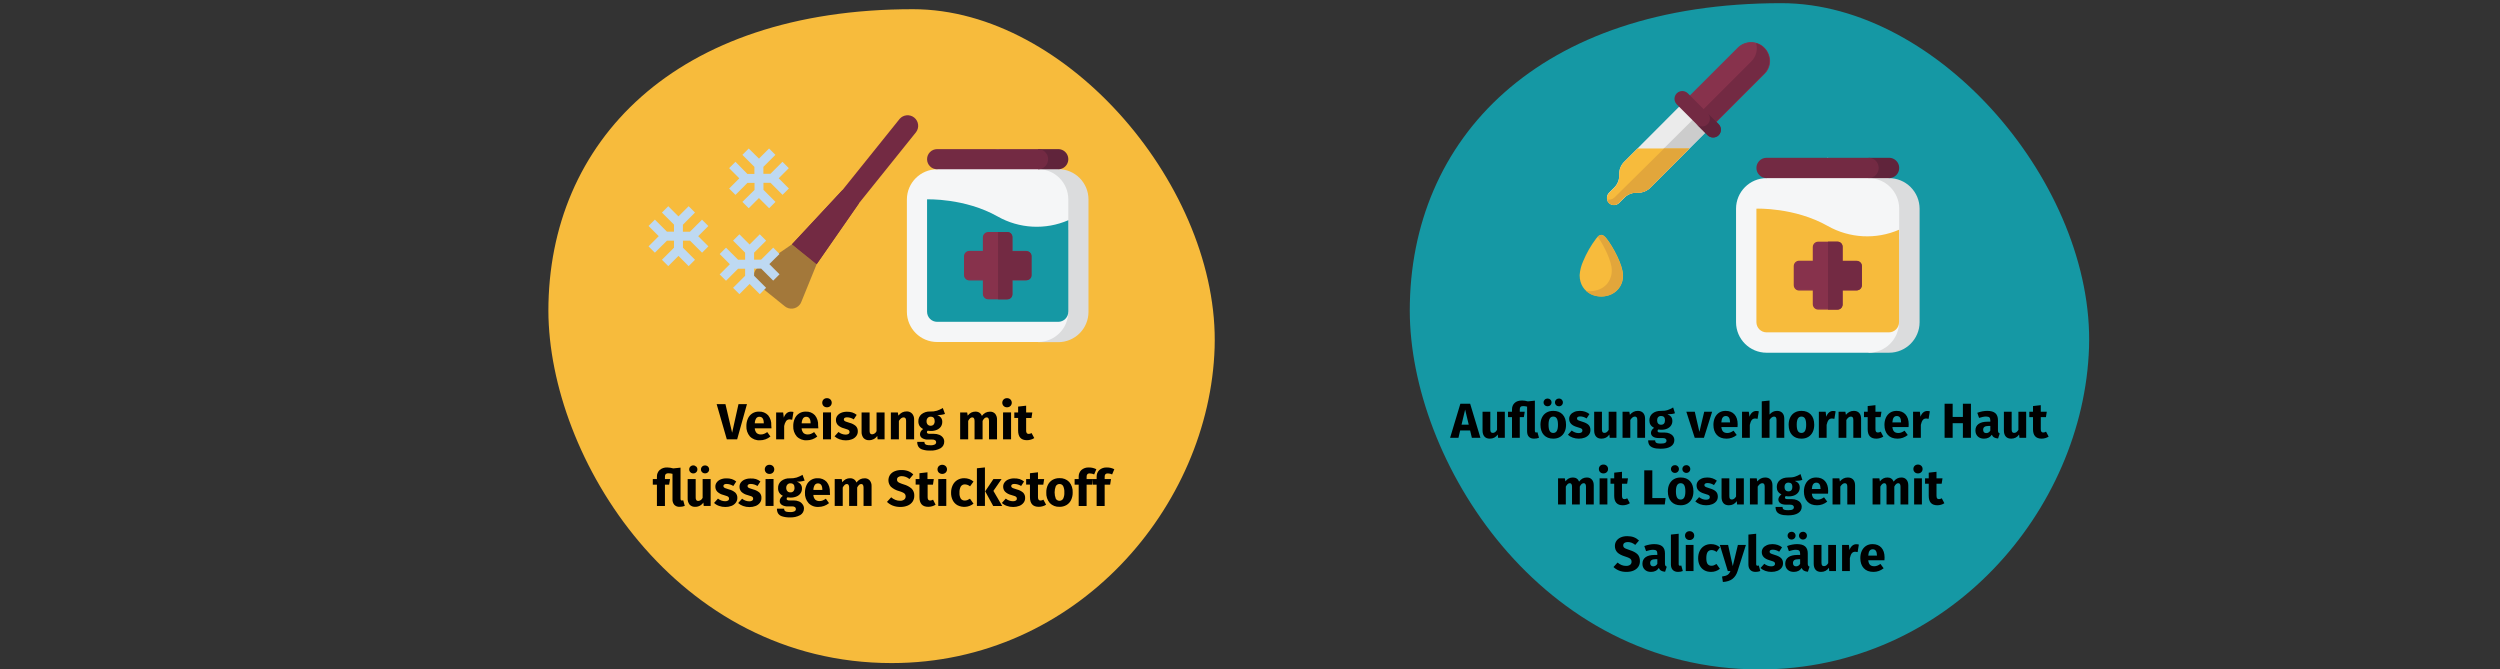 <?xml version="1.0" encoding="UTF-8"?>
<svg xmlns="http://www.w3.org/2000/svg" xmlns:xlink="http://www.w3.org/1999/xlink" width="788px" height="211px" viewBox="0 0 788 211" version="1.1">
  <rect x="0" y="0" width="788" height="211" fill="#333333" stroke="none"/>
  <title>warzen-behandlung</title>
  <g id="Page-1" stroke="none" stroke-width="1" fill="none" fill-rule="evenodd">
    <g id="Illustrationen" transform="translate(-123, -25549)">
      <g id="warzen-behandlung" transform="translate(123, 25549)">
        <g id="Group">
          <g id="Mask">
            <path d="M10.38,0.58 L777.62,0.58 C783.355,0.58 788,6.97 788,14.84 L788,196.67 C788,204.55 783.355,210.93 777.62,210.93 L10.38,210.93 C4.645,210.93 0,204.55 0,196.67 L0,14.84 C0,7 4.645,0.58 10.38,0.58 Z" id="path-3"></path>
          </g>
        </g>
        <g id="Group" transform="translate(444, 1)">
          <path d="M110.66,210 C170.26,210 212.76,159.6 214.46,108.6 C216.16,57.6 167.46,0 117.46,0 C40.96,0 0.36,42.7 0.36,96.9 C0.36,143.87 41.26,210 110.66,210 Z" id="Oval-Copy-4-5" fill="#1598A4" fill-rule="nonzero"></path>
          <path d="M15.703,137 L16.245,134.69 L19.376,134.69 L19.934,137 L22.631,137 L19.392,126.258 L16.307,126.258 L13.068,137 L15.703,137 Z M18.942,132.846 L16.679,132.846 L17.811,128.103 L18.942,132.846 Z M25.592,137.263 C26.656,137.263 27.488,136.829 28.087,135.962 L28.087,135.962 L28.196,137 L30.319,137 L30.319,128.769 L27.87,128.769 L27.87,134.489 C27.498,135.13 27.054,135.45 26.537,135.45 C26.268,135.45 26.07,135.37 25.94,135.21 C25.811,135.05 25.747,134.768 25.747,134.365 L25.747,134.365 L25.747,128.769 L23.298,128.769 L23.298,134.675 C23.298,135.491 23.491,136.127 23.879,136.582 C24.266,137.036 24.837,137.263 25.592,137.263 Z M39.511,137.263 C40.11,137.263 40.637,137.171 41.092,136.984 L41.092,136.984 L40.611,135.249 C40.487,135.3 40.353,135.326 40.208,135.326 C40.063,135.326 39.958,135.277 39.89,135.179 C39.823,135.081 39.79,134.918 39.79,134.69 L39.79,134.69 L39.79,125.282 L37.573,125.514 C36.922,125.329 36.323,125.236 35.775,125.236 C34.742,125.236 33.951,125.496 33.404,126.018 C32.856,126.54 32.582,127.214 32.582,128.041 L32.582,128.041 L32.582,128.769 L31.327,128.769 L31.327,130.475 L32.582,130.475 L32.582,137 L35.031,137 L35.031,130.475 L36.318,130.475 L36.597,128.769 L35.031,128.769 L35.031,128.103 C35.031,127.7 35.111,127.416 35.271,127.251 C35.432,127.085 35.718,127.002 36.132,127.002 C36.483,127.002 36.886,127.059 37.341,127.173 L37.341,127.173 L37.341,134.939 C37.341,135.693 37.529,136.269 37.906,136.667 C38.284,137.065 38.818,137.263 39.511,137.263 Z M43.789,127.064 C44.14,127.064 44.437,126.946 44.68,126.708 C44.923,126.47 45.044,126.181 45.044,125.84 C45.044,125.499 44.923,125.21 44.68,124.972 C44.437,124.734 44.14,124.615 43.789,124.615 C43.437,124.615 43.14,124.734 42.897,124.972 C42.655,125.21 42.533,125.499 42.533,125.84 C42.533,126.181 42.655,126.47 42.897,126.708 C43.14,126.946 43.437,127.064 43.789,127.064 Z M47.369,127.064 C47.731,127.064 48.03,126.946 48.268,126.708 C48.506,126.47 48.625,126.181 48.625,125.84 C48.625,125.499 48.506,125.21 48.268,124.972 C48.03,124.734 47.731,124.615 47.369,124.615 C47.028,124.615 46.736,124.734 46.493,124.972 C46.251,125.21 46.129,125.499 46.129,125.84 C46.129,126.181 46.251,126.47 46.493,126.708 C46.736,126.946 47.028,127.064 47.369,127.064 Z M45.587,137.263 C46.413,137.263 47.129,137.083 47.733,136.721 C48.338,136.359 48.803,135.85 49.128,135.194 C49.454,134.538 49.617,133.771 49.617,132.893 C49.617,131.508 49.26,130.431 48.547,129.661 C47.834,128.891 46.847,128.506 45.587,128.506 C44.76,128.506 44.044,128.687 43.44,129.048 C42.835,129.41 42.37,129.919 42.045,130.575 C41.719,131.231 41.557,131.999 41.557,132.877 C41.557,134.262 41.916,135.339 42.634,136.109 C43.352,136.879 44.336,137.263 45.587,137.263 Z M45.587,135.465 C45.08,135.465 44.706,135.259 44.463,134.845 C44.22,134.432 44.099,133.776 44.099,132.877 C44.099,131.999 44.223,131.35 44.471,130.932 C44.719,130.513 45.091,130.304 45.587,130.304 C46.093,130.304 46.468,130.511 46.71,130.924 C46.953,131.337 47.075,131.994 47.075,132.893 C47.075,133.771 46.951,134.419 46.703,134.838 C46.455,135.256 46.083,135.465 45.587,135.465 Z M53.647,137.263 C54.329,137.263 54.949,137.155 55.507,136.938 C56.065,136.721 56.504,136.408 56.824,136 C57.144,135.592 57.305,135.109 57.305,134.551 C57.305,133.848 57.095,133.298 56.677,132.9 C56.258,132.502 55.62,132.179 54.763,131.931 C54.267,131.787 53.9,131.663 53.662,131.56 C53.424,131.456 53.267,131.355 53.189,131.257 C53.112,131.159 53.073,131.032 53.073,130.877 C53.073,130.681 53.158,130.529 53.329,130.42 C53.499,130.312 53.745,130.257 54.065,130.257 C54.747,130.257 55.424,130.469 56.096,130.893 L56.096,130.893 L56.995,129.513 C56.602,129.193 56.147,128.945 55.631,128.769 C55.114,128.594 54.561,128.506 53.972,128.506 C53.3,128.506 52.709,128.617 52.197,128.839 C51.686,129.061 51.293,129.361 51.019,129.738 C50.746,130.115 50.609,130.542 50.609,131.017 C50.609,131.647 50.81,132.174 51.213,132.598 C51.616,133.022 52.226,133.352 53.042,133.59 C53.559,133.735 53.936,133.856 54.174,133.954 C54.411,134.052 54.571,134.158 54.654,134.272 C54.737,134.386 54.778,134.541 54.778,134.737 C54.778,134.985 54.672,135.176 54.46,135.31 C54.249,135.445 53.957,135.512 53.585,135.512 C52.82,135.512 52.091,135.243 51.399,134.706 L51.399,134.706 L50.206,136.039 C50.619,136.421 51.123,136.721 51.717,136.938 C52.311,137.155 52.954,137.263 53.647,137.263 Z M60.777,137.263 C61.841,137.263 62.673,136.829 63.272,135.962 L63.272,135.962 L63.381,137 L65.504,137 L65.504,128.769 L63.055,128.769 L63.055,134.489 C62.683,135.13 62.239,135.45 61.722,135.45 C61.453,135.45 61.255,135.37 61.125,135.21 C60.996,135.05 60.932,134.768 60.932,134.365 L60.932,134.365 L60.932,128.769 L58.483,128.769 L58.483,134.675 C58.483,135.491 58.676,136.127 59.064,136.582 C59.451,137.036 60.022,137.263 60.777,137.263 Z M69.875,137 L69.875,131.374 C70.33,130.661 70.805,130.304 71.301,130.304 C71.559,130.304 71.753,130.384 71.882,130.544 C72.012,130.704 72.076,130.991 72.076,131.405 L72.076,131.405 L72.076,137 L74.525,137 L74.525,130.986 C74.525,130.201 74.324,129.591 73.921,129.157 C73.518,128.723 72.96,128.506 72.247,128.506 C71.74,128.506 71.283,128.609 70.875,128.816 C70.467,129.023 70.087,129.333 69.736,129.746 L69.736,129.746 L69.565,128.769 L67.426,128.769 L67.426,137 L69.875,137 Z M79.439,140.441 C80.834,140.441 81.901,140.201 82.639,139.72 C83.378,139.24 83.748,138.571 83.748,137.713 C83.748,137.258 83.618,136.85 83.36,136.488 C83.102,136.127 82.735,135.843 82.26,135.636 C81.784,135.429 81.231,135.326 80.601,135.326 L80.601,135.326 L79.361,135.326 C78.999,135.326 78.759,135.282 78.64,135.194 C78.522,135.106 78.462,134.985 78.462,134.83 C78.462,134.737 78.485,134.647 78.532,134.559 C78.578,134.471 78.643,134.406 78.726,134.365 C79.025,134.427 79.34,134.458 79.671,134.458 C80.374,134.458 80.986,134.339 81.508,134.101 C82.03,133.864 82.43,133.536 82.709,133.117 C82.988,132.699 83.128,132.226 83.128,131.699 C83.128,131.172 83.004,130.743 82.756,130.412 C82.508,130.082 82.115,129.803 81.578,129.576 C82.621,129.576 83.412,129.467 83.949,129.25 L83.949,129.25 L83.376,127.436 C82.766,127.798 82.174,128.072 81.601,128.258 C81.027,128.444 80.327,128.527 79.501,128.506 C78.416,128.506 77.542,128.777 76.881,129.32 C76.22,129.862 75.889,130.593 75.889,131.513 C75.889,132.05 76.005,132.508 76.238,132.885 C76.47,133.262 76.845,133.59 77.362,133.869 C77.062,134.055 76.824,134.29 76.649,134.574 C76.473,134.858 76.385,135.15 76.385,135.45 C76.385,135.925 76.594,136.315 77.013,136.62 C77.431,136.925 78.064,137.077 78.912,137.077 L78.912,137.077 L80.105,137.077 C80.498,137.077 80.792,137.15 80.989,137.294 C81.185,137.439 81.283,137.636 81.283,137.883 C81.283,138.183 81.154,138.413 80.896,138.573 C80.637,138.733 80.172,138.814 79.501,138.814 C79.015,138.814 78.643,138.777 78.385,138.705 C78.126,138.633 77.948,138.524 77.85,138.38 C77.752,138.235 77.703,138.038 77.703,137.791 L77.703,137.791 L75.502,137.791 C75.502,138.369 75.618,138.85 75.85,139.232 C76.083,139.614 76.488,139.911 77.067,140.123 C77.646,140.335 78.436,140.441 79.439,140.441 Z M79.563,132.877 C79.18,132.877 78.878,132.756 78.656,132.513 C78.434,132.27 78.323,131.926 78.323,131.482 C78.323,131.058 78.434,130.725 78.656,130.482 C78.878,130.239 79.18,130.118 79.563,130.118 C80.389,130.118 80.803,130.562 80.803,131.451 C80.803,131.926 80.697,132.283 80.485,132.52 C80.273,132.758 79.966,132.877 79.563,132.877 Z M93.079,137 L95.667,128.769 L93.172,128.769 L91.653,135.14 L90.196,128.769 L87.53,128.769 L90.18,137 L93.079,137 Z M100.209,137.263 C101.387,137.263 102.456,136.881 103.417,136.117 L103.417,136.117 L102.41,134.752 C102.048,135 101.712,135.184 101.402,135.303 C101.092,135.422 100.772,135.481 100.441,135.481 C99.893,135.481 99.465,135.341 99.155,135.062 C98.845,134.784 98.648,134.298 98.566,133.606 L98.566,133.606 L103.665,133.606 C103.696,133.357 103.712,133.063 103.712,132.722 C103.712,131.399 103.376,130.366 102.704,129.622 C102.032,128.878 101.102,128.506 99.914,128.506 C99.108,128.506 98.416,128.7 97.837,129.087 C97.258,129.475 96.819,130.002 96.52,130.668 C96.22,131.335 96.07,132.087 96.07,132.923 C96.07,134.246 96.427,135.3 97.14,136.085 C97.853,136.871 98.876,137.263 100.209,137.263 Z M101.309,132.133 L98.566,132.133 C98.617,131.42 98.759,130.909 98.992,130.599 C99.224,130.288 99.552,130.133 99.976,130.133 C100.844,130.133 101.288,130.764 101.309,132.024 L101.309,132.024 L101.309,132.133 Z M107.54,137 L107.54,132.923 C107.685,132.252 107.884,131.748 108.137,131.412 C108.39,131.076 108.759,130.909 109.245,130.909 C109.431,130.909 109.679,130.945 109.989,131.017 L109.989,131.017 L110.377,128.645 C110.129,128.573 109.855,128.537 109.555,128.537 C109.08,128.537 108.654,128.7 108.276,129.025 C107.899,129.351 107.618,129.798 107.432,130.366 L107.432,130.366 L107.23,128.769 L105.091,128.769 L105.091,137 L107.54,137 Z M113.756,137 L113.756,131.358 C114.21,130.655 114.686,130.304 115.182,130.304 C115.43,130.304 115.621,130.384 115.755,130.544 C115.889,130.704 115.957,130.991 115.957,131.405 L115.957,131.405 L115.957,137 L118.406,137 L118.406,130.986 C118.406,130.201 118.204,129.591 117.801,129.157 C117.398,128.723 116.84,128.506 116.127,128.506 C115.652,128.506 115.223,128.602 114.841,128.793 C114.458,128.984 114.097,129.271 113.756,129.653 L113.756,129.653 L113.756,125.251 L111.307,125.499 L111.307,137 L113.756,137 Z M123.815,137.263 C124.642,137.263 125.357,137.083 125.962,136.721 C126.566,136.359 127.031,135.85 127.357,135.194 C127.682,134.538 127.845,133.771 127.845,132.893 C127.845,131.508 127.489,130.431 126.776,129.661 C126.063,128.891 125.076,128.506 123.815,128.506 C122.988,128.506 122.273,128.687 121.668,129.048 C121.064,129.41 120.599,129.919 120.273,130.575 C119.948,131.231 119.785,131.999 119.785,132.877 C119.785,134.262 120.144,135.339 120.862,136.109 C121.581,136.879 122.565,137.263 123.815,137.263 Z M123.815,135.465 C123.309,135.465 122.934,135.259 122.691,134.845 C122.449,134.432 122.327,133.776 122.327,132.877 C122.327,131.999 122.451,131.35 122.699,130.932 C122.947,130.513 123.319,130.304 123.815,130.304 C124.321,130.304 124.696,130.511 124.939,130.924 C125.182,131.337 125.303,131.994 125.303,132.893 C125.303,133.771 125.179,134.419 124.931,134.838 C124.683,135.256 124.311,135.465 123.815,135.465 Z M131.751,137 L131.751,132.923 C131.896,132.252 132.095,131.748 132.348,131.412 C132.601,131.076 132.97,130.909 133.456,130.909 C133.642,130.909 133.89,130.945 134.2,131.017 L134.2,131.017 L134.588,128.645 C134.34,128.573 134.066,128.537 133.766,128.537 C133.291,128.537 132.865,128.7 132.487,129.025 C132.11,129.351 131.829,129.798 131.643,130.366 L131.643,130.366 L131.441,128.769 L129.302,128.769 L129.302,137 L131.751,137 Z M137.967,137 L137.967,131.374 C138.421,130.661 138.897,130.304 139.393,130.304 C139.651,130.304 139.845,130.384 139.974,130.544 C140.103,130.704 140.168,130.991 140.168,131.405 L140.168,131.405 L140.168,137 L142.617,137 L142.617,130.986 C142.617,130.201 142.415,129.591 142.012,129.157 C141.609,128.723 141.051,128.506 140.338,128.506 C139.832,128.506 139.375,128.609 138.966,128.816 C138.558,129.023 138.178,129.333 137.827,129.746 L137.827,129.746 L137.657,128.769 L135.518,128.769 L135.518,137 L137.967,137 Z M147.391,137.263 C147.783,137.263 148.179,137.207 148.576,137.093 C148.974,136.979 149.323,136.819 149.623,136.613 L149.623,136.613 L148.801,135.062 C148.491,135.238 148.197,135.326 147.918,135.326 C147.649,135.326 147.453,135.243 147.329,135.078 C147.205,134.913 147.143,134.639 147.143,134.256 L147.143,134.256 L147.143,130.475 L148.77,130.475 L149.034,128.769 L147.143,128.769 L147.143,126.708 L144.694,126.987 L144.694,128.769 L143.531,128.769 L143.531,130.475 L144.694,130.475 L144.694,134.287 C144.694,136.261 145.593,137.253 147.391,137.263 Z M154.118,137.263 C155.296,137.263 156.365,136.881 157.326,136.117 L157.326,136.117 L156.319,134.752 C155.957,135 155.621,135.184 155.311,135.303 C155.001,135.422 154.681,135.481 154.35,135.481 C153.802,135.481 153.374,135.341 153.064,135.062 C152.754,134.784 152.557,134.298 152.475,133.606 L152.475,133.606 L157.574,133.606 C157.605,133.357 157.621,133.063 157.621,132.722 C157.621,131.399 157.285,130.366 156.613,129.622 C155.941,128.878 155.011,128.506 153.823,128.506 C153.017,128.506 152.325,128.7 151.746,129.087 C151.167,129.475 150.728,130.002 150.429,130.668 C150.129,131.335 149.979,132.087 149.979,132.923 C149.979,134.246 150.336,135.3 151.049,136.085 C151.762,136.871 152.785,137.263 154.118,137.263 Z M155.218,132.133 L152.475,132.133 C152.526,131.42 152.668,130.909 152.901,130.599 C153.133,130.288 153.461,130.133 153.885,130.133 C154.753,130.133 155.197,130.764 155.218,132.024 L155.218,132.024 L155.218,132.133 Z M161.449,137 L161.449,132.923 C161.594,132.252 161.793,131.748 162.046,131.412 C162.299,131.076 162.668,130.909 163.154,130.909 C163.34,130.909 163.588,130.945 163.898,131.017 L163.898,131.017 L164.286,128.645 C164.038,128.573 163.764,128.537 163.464,128.537 C162.989,128.537 162.563,128.7 162.185,129.025 C161.808,129.351 161.527,129.798 161.341,130.366 L161.341,130.366 L161.139,128.769 L159,128.769 L159,137 L161.449,137 Z M171.478,137 L171.478,132.397 L174.702,132.397 L174.702,137 L177.244,137 L177.244,126.258 L174.702,126.258 L174.702,130.412 L171.478,130.412 L171.478,126.258 L168.936,126.258 L168.936,137 L171.478,137 Z M181.336,137.263 C182.452,137.263 183.278,136.85 183.816,136.024 C183.991,136.416 184.239,136.703 184.56,136.884 C184.88,137.065 185.293,137.176 185.8,137.217 L185.8,137.217 L186.311,135.62 C186.115,135.548 185.973,135.44 185.885,135.295 C185.797,135.15 185.753,134.923 185.753,134.613 L185.753,134.613 L185.753,131.42 C185.753,130.449 185.479,129.72 184.932,129.234 C184.384,128.749 183.521,128.506 182.343,128.506 C181.878,128.506 181.374,128.558 180.832,128.661 C180.289,128.764 179.76,128.914 179.243,129.111 L179.243,129.111 L179.801,130.722 C180.204,130.588 180.597,130.482 180.979,130.405 C181.361,130.327 181.687,130.288 181.956,130.288 C182.472,130.288 182.834,130.379 183.041,130.56 C183.247,130.741 183.351,131.074 183.351,131.56 L183.351,131.56 L183.351,131.916 L182.514,131.916 C181.263,131.916 180.307,132.154 179.646,132.629 C178.985,133.104 178.654,133.792 178.654,134.69 C178.654,135.455 178.897,136.075 179.383,136.55 C179.868,137.026 180.519,137.263 181.336,137.263 Z M182.049,135.512 C181.749,135.512 181.514,135.422 181.343,135.241 C181.173,135.06 181.088,134.804 181.088,134.474 C181.088,134.06 181.225,133.755 181.498,133.559 C181.772,133.363 182.188,133.264 182.746,133.264 L182.746,133.264 L183.351,133.264 L183.351,134.721 C183.041,135.249 182.607,135.512 182.049,135.512 Z M189.923,137.263 C190.987,137.263 191.819,136.829 192.418,135.962 L192.418,135.962 L192.527,137 L194.65,137 L194.65,128.769 L192.201,128.769 L192.201,134.489 C191.829,135.13 191.385,135.45 190.868,135.45 C190.599,135.45 190.401,135.37 190.271,135.21 C190.142,135.05 190.078,134.768 190.078,134.365 L190.078,134.365 L190.078,128.769 L187.629,128.769 L187.629,134.675 C187.629,135.491 187.822,136.127 188.21,136.582 C188.597,137.036 189.168,137.263 189.923,137.263 Z M199.502,137.263 C199.894,137.263 200.29,137.207 200.687,137.093 C201.085,136.979 201.434,136.819 201.734,136.613 L201.734,136.613 L200.912,135.062 C200.602,135.238 200.308,135.326 200.029,135.326 C199.76,135.326 199.564,135.243 199.44,135.078 C199.316,134.913 199.254,134.639 199.254,134.256 L199.254,134.256 L199.254,130.475 L200.881,130.475 L201.145,128.769 L199.254,128.769 L199.254,126.708 L196.805,126.987 L196.805,128.769 L195.642,128.769 L195.642,130.475 L196.805,130.475 L196.805,134.287 C196.805,136.261 197.704,137.253 199.502,137.263 Z M49.547,158 L49.547,152.374 C49.733,152.022 49.927,151.756 50.128,151.575 C50.33,151.394 50.554,151.304 50.802,151.304 C51.267,151.304 51.5,151.671 51.5,152.405 L51.5,152.405 L51.5,158 L53.949,158 L53.949,152.374 C54.135,152.012 54.326,151.743 54.522,151.567 C54.719,151.392 54.946,151.304 55.204,151.304 C55.669,151.304 55.902,151.671 55.902,152.405 L55.902,152.405 L55.902,158 L58.351,158 L58.351,151.986 C58.351,151.211 58.155,150.604 57.762,150.165 C57.369,149.726 56.847,149.506 56.196,149.506 C55.68,149.506 55.222,149.612 54.825,149.824 C54.427,150.036 54.063,150.364 53.732,150.808 C53.577,150.395 53.331,150.074 52.996,149.847 C52.66,149.62 52.259,149.506 51.794,149.506 C51.298,149.506 50.857,149.607 50.469,149.808 C50.082,150.01 49.728,150.317 49.407,150.731 L49.407,150.731 L49.237,149.769 L47.098,149.769 L47.098,158 L49.547,158 Z M61.404,148.22 C61.828,148.22 62.177,148.088 62.451,147.824 C62.724,147.561 62.861,147.227 62.861,146.825 C62.861,146.422 62.724,146.088 62.451,145.825 C62.177,145.561 61.828,145.429 61.404,145.429 C60.981,145.429 60.635,145.561 60.366,145.825 C60.097,146.088 59.963,146.422 59.963,146.825 C59.963,147.227 60.097,147.561 60.366,147.824 C60.635,148.088 60.981,148.22 61.404,148.22 Z M62.644,158 L62.644,149.769 L60.195,149.769 L60.195,158 L62.644,158 Z M67.496,158.263 C67.889,158.263 68.284,158.207 68.682,158.093 C69.079,157.979 69.428,157.819 69.728,157.613 L69.728,157.613 L68.906,156.062 C68.596,156.238 68.302,156.326 68.023,156.326 C67.754,156.326 67.558,156.243 67.434,156.078 C67.31,155.913 67.248,155.639 67.248,155.256 L67.248,155.256 L67.248,151.475 L68.875,151.475 L69.139,149.769 L67.248,149.769 L67.248,147.708 L64.799,147.987 L64.799,149.769 L63.636,149.769 L63.636,151.475 L64.799,151.475 L64.799,155.287 C64.799,157.261 65.698,158.253 67.496,158.263 Z M80.733,158 L80.996,155.985 L76.811,155.985 L76.811,147.258 L74.269,147.258 L74.269,158 L80.733,158 Z M83.941,148.065 C84.293,148.065 84.59,147.946 84.833,147.708 C85.075,147.47 85.197,147.181 85.197,146.84 C85.197,146.499 85.075,146.21 84.833,145.972 C84.59,145.734 84.293,145.615 83.941,145.615 C83.59,145.615 83.293,145.734 83.05,145.972 C82.807,146.21 82.686,146.499 82.686,146.84 C82.686,147.181 82.807,147.47 83.05,147.708 C83.293,147.946 83.59,148.065 83.941,148.065 Z M87.522,148.065 C87.884,148.065 88.183,147.946 88.421,147.708 C88.659,147.47 88.777,147.181 88.777,146.84 C88.777,146.499 88.659,146.21 88.421,145.972 C88.183,145.734 87.884,145.615 87.522,145.615 C87.181,145.615 86.889,145.734 86.646,145.972 C86.403,146.21 86.282,146.499 86.282,146.84 C86.282,147.181 86.403,147.47 86.646,147.708 C86.889,147.946 87.181,148.065 87.522,148.065 Z M85.739,158.263 C86.566,158.263 87.282,158.083 87.886,157.721 C88.491,157.359 88.956,156.85 89.281,156.194 C89.607,155.538 89.769,154.771 89.769,153.893 C89.769,152.508 89.413,151.431 88.7,150.661 C87.987,149.891 87,149.506 85.739,149.506 C84.913,149.506 84.197,149.687 83.593,150.048 C82.988,150.41 82.523,150.919 82.198,151.575 C81.872,152.231 81.709,152.999 81.709,153.877 C81.709,155.262 82.068,156.339 82.787,157.109 C83.505,157.879 84.489,158.263 85.739,158.263 Z M85.739,156.465 C85.233,156.465 84.858,156.259 84.616,155.845 C84.373,155.432 84.251,154.776 84.251,153.877 C84.251,152.999 84.375,152.35 84.623,151.932 C84.871,151.513 85.243,151.304 85.739,151.304 C86.246,151.304 86.62,151.511 86.863,151.924 C87.106,152.337 87.227,152.994 87.227,153.893 C87.227,154.771 87.103,155.419 86.855,155.838 C86.607,156.256 86.235,156.465 85.739,156.465 Z M93.799,158.263 C94.481,158.263 95.101,158.155 95.659,157.938 C96.217,157.721 96.657,157.408 96.977,157 C97.297,156.592 97.457,156.109 97.457,155.551 C97.457,154.848 97.248,154.298 96.83,153.9 C96.411,153.502 95.773,153.179 94.915,152.931 C94.419,152.787 94.053,152.663 93.815,152.56 C93.577,152.456 93.42,152.355 93.342,152.257 C93.265,152.159 93.226,152.032 93.226,151.877 C93.226,151.681 93.311,151.529 93.482,151.42 C93.652,151.312 93.898,151.257 94.218,151.257 C94.9,151.257 95.577,151.469 96.248,151.893 L96.248,151.893 L97.147,150.513 C96.755,150.193 96.3,149.945 95.783,149.769 C95.267,149.594 94.714,149.506 94.125,149.506 C93.453,149.506 92.862,149.617 92.35,149.839 C91.839,150.061 91.446,150.361 91.172,150.738 C90.898,151.115 90.761,151.542 90.761,152.017 C90.761,152.647 90.963,153.174 91.366,153.598 C91.769,154.022 92.379,154.352 93.195,154.59 C93.712,154.735 94.089,154.856 94.326,154.954 C94.564,155.052 94.724,155.158 94.807,155.272 C94.89,155.386 94.931,155.541 94.931,155.737 C94.931,155.985 94.825,156.176 94.613,156.31 C94.401,156.445 94.109,156.512 93.737,156.512 C92.973,156.512 92.244,156.243 91.552,155.706 L91.552,155.706 L90.358,157.039 C90.772,157.421 91.275,157.721 91.87,157.938 C92.464,158.155 93.107,158.263 93.799,158.263 Z M100.929,158.263 C101.994,158.263 102.826,157.829 103.425,156.962 L103.425,156.962 L103.533,158 L105.657,158 L105.657,149.769 L103.208,149.769 L103.208,155.489 C102.836,156.13 102.392,156.45 101.875,156.45 C101.606,156.45 101.407,156.37 101.278,156.21 C101.149,156.05 101.084,155.768 101.084,155.365 L101.084,155.365 L101.084,149.769 L98.635,149.769 L98.635,155.675 C98.635,156.491 98.829,157.127 99.217,157.582 C99.604,158.036 100.175,158.263 100.929,158.263 Z M110.028,158 L110.028,152.374 C110.483,151.661 110.958,151.304 111.454,151.304 C111.712,151.304 111.906,151.384 112.035,151.544 C112.164,151.704 112.229,151.991 112.229,152.405 L112.229,152.405 L112.229,158 L114.678,158 L114.678,151.986 C114.678,151.201 114.476,150.591 114.073,150.157 C113.67,149.723 113.112,149.506 112.399,149.506 C111.893,149.506 111.436,149.609 111.028,149.816 C110.619,150.023 110.24,150.333 109.888,150.746 L109.888,150.746 L109.718,149.769 L107.579,149.769 L107.579,158 L110.028,158 Z M119.591,161.441 C120.986,161.441 122.053,161.201 122.792,160.72 C123.531,160.24 123.9,159.571 123.9,158.713 C123.9,158.258 123.771,157.85 123.513,157.488 C123.255,157.127 122.888,156.843 122.412,156.636 C121.937,156.429 121.384,156.326 120.754,156.326 L120.754,156.326 L119.514,156.326 C119.152,156.326 118.912,156.282 118.793,156.194 C118.674,156.106 118.615,155.985 118.615,155.83 C118.615,155.737 118.638,155.647 118.685,155.559 C118.731,155.471 118.796,155.406 118.878,155.365 C119.178,155.427 119.493,155.458 119.824,155.458 C120.527,155.458 121.139,155.339 121.661,155.101 C122.182,154.864 122.583,154.536 122.862,154.117 C123.141,153.699 123.28,153.226 123.28,152.699 C123.28,152.172 123.156,151.743 122.908,151.412 C122.66,151.082 122.268,150.803 121.73,150.576 C122.774,150.576 123.565,150.467 124.102,150.25 L124.102,150.25 L123.528,148.436 C122.919,148.798 122.327,149.072 121.754,149.258 C121.18,149.444 120.48,149.527 119.653,149.506 C118.568,149.506 117.695,149.777 117.034,150.32 C116.373,150.862 116.042,151.593 116.042,152.513 C116.042,153.05 116.158,153.508 116.391,153.885 C116.623,154.262 116.998,154.59 117.514,154.869 C117.215,155.055 116.977,155.29 116.801,155.574 C116.626,155.858 116.538,156.15 116.538,156.45 C116.538,156.925 116.747,157.315 117.166,157.62 C117.584,157.925 118.217,158.077 119.064,158.077 L119.064,158.077 L120.258,158.077 C120.651,158.077 120.945,158.15 121.141,158.294 C121.338,158.439 121.436,158.636 121.436,158.883 C121.436,159.183 121.307,159.413 121.048,159.573 C120.79,159.733 120.325,159.814 119.653,159.814 C119.168,159.814 118.796,159.777 118.537,159.705 C118.279,159.633 118.101,159.524 118.003,159.38 C117.904,159.235 117.855,159.038 117.855,158.791 L117.855,158.791 L115.654,158.791 C115.654,159.369 115.771,159.85 116.003,160.232 C116.236,160.614 116.641,160.911 117.22,161.123 C117.799,161.335 118.589,161.441 119.591,161.441 Z M119.715,153.877 C119.333,153.877 119.031,153.756 118.809,153.513 C118.586,153.27 118.475,152.926 118.475,152.482 C118.475,152.058 118.586,151.725 118.809,151.482 C119.031,151.239 119.333,151.118 119.715,151.118 C120.542,151.118 120.955,151.562 120.955,152.451 C120.955,152.926 120.849,153.283 120.638,153.52 C120.426,153.758 120.118,153.877 119.715,153.877 Z M128.736,158.263 C129.914,158.263 130.984,157.881 131.945,157.117 L131.945,157.117 L130.937,155.752 C130.576,156 130.24,156.184 129.93,156.303 C129.62,156.422 129.3,156.481 128.969,156.481 C128.421,156.481 127.992,156.341 127.682,156.062 C127.372,155.784 127.176,155.298 127.093,154.606 L127.093,154.606 L132.193,154.606 C132.224,154.357 132.239,154.063 132.239,153.722 C132.239,152.399 131.904,151.366 131.232,150.622 C130.56,149.878 129.63,149.506 128.442,149.506 C127.636,149.506 126.944,149.7 126.365,150.087 C125.786,150.475 125.347,151.002 125.047,151.668 C124.748,152.335 124.598,153.087 124.598,153.923 C124.598,155.246 124.954,156.3 125.667,157.085 C126.38,157.871 127.403,158.263 128.736,158.263 Z M129.837,153.133 L127.093,153.133 C127.145,152.42 127.287,151.909 127.52,151.599 C127.752,151.288 128.08,151.133 128.504,151.133 C129.372,151.133 129.816,151.764 129.837,153.024 L129.837,153.024 L129.837,153.133 Z M136.068,158 L136.068,152.374 C136.523,151.661 136.998,151.304 137.494,151.304 C137.752,151.304 137.946,151.384 138.075,151.544 C138.204,151.704 138.269,151.991 138.269,152.405 L138.269,152.405 L138.269,158 L140.718,158 L140.718,151.986 C140.718,151.201 140.516,150.591 140.113,150.157 C139.71,149.723 139.152,149.506 138.439,149.506 C137.933,149.506 137.476,149.609 137.068,149.816 C136.659,150.023 136.28,150.333 135.928,150.746 L135.928,150.746 L135.758,149.769 L133.619,149.769 L133.619,158 L136.068,158 Z M148.685,158 L148.685,152.374 C148.871,152.022 149.065,151.756 149.266,151.575 C149.468,151.394 149.692,151.304 149.94,151.304 C150.405,151.304 150.638,151.671 150.638,152.405 L150.638,152.405 L150.638,158 L153.087,158 L153.087,152.374 C153.273,152.012 153.464,151.743 153.66,151.567 C153.857,151.392 154.084,151.304 154.342,151.304 C154.807,151.304 155.04,151.671 155.04,152.405 L155.04,152.405 L155.04,158 L157.489,158 L157.489,151.986 C157.489,151.211 157.293,150.604 156.9,150.165 C156.507,149.726 155.985,149.506 155.334,149.506 C154.818,149.506 154.36,149.612 153.963,149.824 C153.565,150.036 153.201,150.364 152.87,150.808 C152.715,150.395 152.469,150.074 152.134,149.847 C151.798,149.62 151.397,149.506 150.932,149.506 C150.436,149.506 149.995,149.607 149.607,149.808 C149.22,150.01 148.866,150.317 148.545,150.731 L148.545,150.731 L148.375,149.769 L146.236,149.769 L146.236,158 L148.685,158 Z M160.542,148.22 C160.966,148.22 161.315,148.088 161.589,147.824 C161.862,147.561 161.999,147.227 161.999,146.825 C161.999,146.422 161.862,146.088 161.589,145.825 C161.315,145.561 160.966,145.429 160.542,145.429 C160.119,145.429 159.773,145.561 159.504,145.825 C159.235,146.088 159.101,146.422 159.101,146.825 C159.101,147.227 159.235,147.561 159.504,147.824 C159.773,148.088 160.119,148.22 160.542,148.22 Z M161.782,158 L161.782,149.769 L159.333,149.769 L159.333,158 L161.782,158 Z M166.634,158.263 C167.027,158.263 167.422,158.207 167.82,158.093 C168.217,157.979 168.566,157.819 168.866,157.613 L168.866,157.613 L168.044,156.062 C167.734,156.238 167.44,156.326 167.161,156.326 C166.892,156.326 166.696,156.243 166.572,156.078 C166.448,155.913 166.386,155.639 166.386,155.256 L166.386,155.256 L166.386,151.475 L168.013,151.475 L168.277,149.769 L166.386,149.769 L166.386,147.708 L163.937,147.987 L163.937,149.769 L162.774,149.769 L162.774,151.475 L163.937,151.475 L163.937,155.287 C163.937,157.261 164.836,158.253 166.634,158.263 Z M68.643,179.263 C69.521,179.263 70.281,179.121 70.921,178.837 C71.562,178.553 72.053,178.155 72.394,177.644 C72.735,177.132 72.905,176.541 72.905,175.869 C72.905,174.929 72.647,174.203 72.13,173.691 C71.614,173.18 70.808,172.748 69.712,172.397 C69.134,172.211 68.7,172.051 68.41,171.917 C68.121,171.782 67.92,171.64 67.806,171.49 C67.692,171.34 67.635,171.147 67.635,170.909 C67.635,170.568 67.765,170.307 68.023,170.126 C68.281,169.945 68.633,169.855 69.077,169.855 C69.914,169.855 70.699,170.155 71.433,170.754 L71.433,170.754 L72.611,169.375 C72.125,168.91 71.585,168.563 70.991,168.336 C70.397,168.109 69.697,167.995 68.891,167.995 C68.147,167.995 67.48,168.122 66.891,168.375 C66.302,168.628 65.843,168.99 65.512,169.46 C65.181,169.93 65.016,170.475 65.016,171.095 C65.016,171.901 65.266,172.567 65.768,173.095 C66.269,173.621 67.114,174.066 68.302,174.428 C68.829,174.593 69.232,174.748 69.511,174.893 C69.79,175.037 69.986,175.2 70.1,175.381 C70.214,175.562 70.27,175.786 70.27,176.055 C70.27,176.468 70.118,176.791 69.813,177.024 C69.508,177.256 69.092,177.373 68.565,177.373 C68.049,177.373 67.571,177.285 67.132,177.109 C66.692,176.933 66.266,176.67 65.853,176.319 L65.853,176.319 L64.566,177.729 C65.052,178.194 65.633,178.566 66.31,178.845 C66.987,179.124 67.765,179.263 68.643,179.263 Z M76.377,179.263 C77.493,179.263 78.32,178.85 78.857,178.024 C79.033,178.416 79.281,178.703 79.601,178.884 C79.922,179.065 80.335,179.176 80.841,179.217 L80.841,179.217 L81.353,177.62 C81.157,177.548 81.014,177.44 80.927,177.295 C80.839,177.15 80.795,176.923 80.795,176.613 L80.795,176.613 L80.795,173.42 C80.795,172.449 80.521,171.72 79.973,171.234 C79.426,170.749 78.563,170.506 77.385,170.506 C76.92,170.506 76.416,170.558 75.874,170.661 C75.331,170.764 74.802,170.914 74.285,171.111 L74.285,171.111 L74.843,172.722 C75.246,172.588 75.639,172.482 76.021,172.405 C76.403,172.327 76.729,172.288 76.997,172.288 C77.514,172.288 77.876,172.379 78.082,172.56 C78.289,172.741 78.392,173.074 78.392,173.56 L78.392,173.56 L78.392,173.916 L77.555,173.916 C76.305,173.916 75.349,174.154 74.688,174.629 C74.027,175.104 73.696,175.792 73.696,176.69 C73.696,177.455 73.939,178.075 74.424,178.55 C74.91,179.026 75.561,179.263 76.377,179.263 Z M77.09,177.512 C76.791,177.512 76.556,177.422 76.385,177.241 C76.215,177.06 76.129,176.804 76.129,176.474 C76.129,176.06 76.266,175.755 76.54,175.559 C76.814,175.363 77.23,175.264 77.788,175.264 L77.788,175.264 L78.392,175.264 L78.392,176.721 C78.082,177.249 77.648,177.512 77.09,177.512 Z M84.933,179.263 C85.481,179.263 85.977,179.171 86.421,178.984 L86.421,178.984 L85.941,177.249 C85.817,177.3 85.683,177.326 85.538,177.326 C85.259,177.326 85.119,177.155 85.119,176.815 L85.119,176.815 L85.119,167.236 L82.67,167.499 L82.67,176.907 C82.67,177.662 82.869,178.243 83.267,178.651 C83.665,179.059 84.22,179.263 84.933,179.263 Z M88.56,169.22 C88.984,169.22 89.333,169.088 89.607,168.824 C89.88,168.561 90.017,168.227 90.017,167.825 C90.017,167.422 89.88,167.088 89.607,166.825 C89.333,166.561 88.984,166.429 88.56,166.429 C88.137,166.429 87.791,166.561 87.522,166.825 C87.253,167.088 87.119,167.422 87.119,167.825 C87.119,168.227 87.253,168.561 87.522,168.824 C87.791,169.088 88.137,169.22 88.56,169.22 Z M89.8,179 L89.8,170.769 L87.351,170.769 L87.351,179 L89.8,179 Z M95.334,179.263 C96.367,179.263 97.292,178.938 98.108,178.287 L98.108,178.287 L97.039,176.768 C96.719,176.964 96.445,177.106 96.217,177.194 C95.99,177.282 95.737,177.326 95.458,177.326 C94.931,177.326 94.528,177.145 94.249,176.784 C93.97,176.422 93.83,175.807 93.83,174.939 C93.83,174.04 93.97,173.389 94.249,172.986 C94.528,172.583 94.941,172.381 95.489,172.381 C96.016,172.381 96.538,172.578 97.054,172.97 L97.054,172.97 L98.108,171.513 C97.705,171.173 97.277,170.919 96.822,170.754 C96.367,170.589 95.856,170.506 95.287,170.506 C94.481,170.506 93.774,170.695 93.164,171.072 C92.554,171.449 92.084,171.973 91.753,172.645 C91.423,173.317 91.257,174.087 91.257,174.954 C91.257,175.822 91.423,176.579 91.753,177.225 C92.084,177.871 92.554,178.372 93.164,178.729 C93.774,179.085 94.497,179.263 95.334,179.263 Z M99.054,182.441 C100.315,182.369 101.319,182.046 102.069,181.472 C102.818,180.899 103.358,180.08 103.688,179.016 L103.688,179.016 L106.308,170.769 L103.781,170.769 L102.169,177.435 L100.697,170.769 L98.093,170.769 L100.604,179 L101.441,179 C101.214,179.548 100.911,179.946 100.534,180.194 C100.157,180.441 99.576,180.617 98.79,180.72 L98.79,180.72 L99.054,182.441 Z M109.361,179.263 C109.909,179.263 110.405,179.171 110.849,178.984 L110.849,178.984 L110.369,177.249 C110.245,177.3 110.111,177.326 109.966,177.326 C109.687,177.326 109.547,177.155 109.547,176.815 L109.547,176.815 L109.547,167.236 L107.098,167.499 L107.098,176.907 C107.098,177.662 107.297,178.243 107.695,178.651 C108.093,179.059 108.648,179.263 109.361,179.263 Z M114.352,179.263 C115.034,179.263 115.654,179.155 116.212,178.938 C116.77,178.721 117.21,178.408 117.53,178 C117.85,177.592 118.01,177.109 118.01,176.551 C118.01,175.848 117.801,175.298 117.383,174.9 C116.964,174.502 116.326,174.179 115.468,173.931 C114.972,173.787 114.606,173.663 114.368,173.56 C114.13,173.456 113.973,173.355 113.895,173.257 C113.818,173.159 113.779,173.032 113.779,172.877 C113.779,172.681 113.864,172.529 114.035,172.42 C114.205,172.312 114.451,172.257 114.771,172.257 C115.453,172.257 116.13,172.469 116.801,172.893 L116.801,172.893 L117.7,171.513 C117.308,171.193 116.853,170.945 116.336,170.769 C115.82,170.594 115.267,170.506 114.678,170.506 C114.006,170.506 113.415,170.617 112.903,170.839 C112.392,171.061 111.999,171.361 111.725,171.738 C111.451,172.115 111.314,172.542 111.314,173.017 C111.314,173.647 111.516,174.174 111.919,174.598 C112.322,175.022 112.932,175.352 113.748,175.59 C114.265,175.735 114.642,175.856 114.879,175.954 C115.117,176.052 115.277,176.158 115.36,176.272 C115.443,176.386 115.484,176.541 115.484,176.737 C115.484,176.985 115.378,177.176 115.166,177.31 C114.954,177.445 114.662,177.512 114.29,177.512 C113.526,177.512 112.797,177.243 112.105,176.706 L112.105,176.706 L110.911,178.039 C111.325,178.421 111.828,178.721 112.423,178.938 C113.017,179.155 113.66,179.263 114.352,179.263 Z M120.707,169.065 C121.059,169.065 121.356,168.946 121.599,168.708 C121.841,168.47 121.963,168.181 121.963,167.84 C121.963,167.499 121.841,167.21 121.599,166.972 C121.356,166.734 121.059,166.615 120.707,166.615 C120.356,166.615 120.059,166.734 119.816,166.972 C119.573,167.21 119.452,167.499 119.452,167.84 C119.452,168.181 119.573,168.47 119.816,168.708 C120.059,168.946 120.356,169.065 120.707,169.065 Z M124.288,169.065 C124.65,169.065 124.949,168.946 125.187,168.708 C125.425,168.47 125.543,168.181 125.543,167.84 C125.543,167.499 125.425,167.21 125.187,166.972 C124.949,166.734 124.65,166.615 124.288,166.615 C123.947,166.615 123.655,166.734 123.412,166.972 C123.169,167.21 123.048,167.499 123.048,167.84 C123.048,168.181 123.169,168.47 123.412,168.708 C123.655,168.946 123.947,169.065 124.288,169.065 Z M121.389,179.263 C122.505,179.263 123.332,178.85 123.869,178.024 C124.045,178.416 124.293,178.703 124.613,178.884 C124.934,179.065 125.347,179.176 125.853,179.217 L125.853,179.217 L126.365,177.62 C126.169,177.548 126.026,177.44 125.939,177.295 C125.851,177.15 125.807,176.923 125.807,176.613 L125.807,176.613 L125.807,173.42 C125.807,172.449 125.533,171.72 124.985,171.234 C124.438,170.749 123.575,170.506 122.397,170.506 C121.932,170.506 121.428,170.558 120.886,170.661 C120.343,170.764 119.814,170.914 119.297,171.111 L119.297,171.111 L119.855,172.722 C120.258,172.588 120.651,172.482 121.033,172.405 C121.415,172.327 121.741,172.288 122.009,172.288 C122.526,172.288 122.888,172.379 123.094,172.56 C123.301,172.741 123.404,173.074 123.404,173.56 L123.404,173.56 L123.404,173.916 L122.567,173.916 C121.317,173.916 120.361,174.154 119.7,174.629 C119.039,175.104 118.708,175.792 118.708,176.69 C118.708,177.455 118.951,178.075 119.436,178.55 C119.922,179.026 120.573,179.263 121.389,179.263 Z M122.102,177.512 C121.803,177.512 121.568,177.422 121.397,177.241 C121.227,177.06 121.141,176.804 121.141,176.474 C121.141,176.06 121.278,175.755 121.552,175.559 C121.826,175.363 122.242,175.264 122.8,175.264 L122.8,175.264 L123.404,175.264 L123.404,176.721 C123.094,177.249 122.66,177.512 122.102,177.512 Z M129.976,179.263 C131.041,179.263 131.873,178.829 132.472,177.962 L132.472,177.962 L132.58,179 L134.704,179 L134.704,170.769 L132.255,170.769 L132.255,176.489 C131.883,177.13 131.439,177.45 130.922,177.45 C130.653,177.45 130.454,177.37 130.325,177.21 C130.196,177.05 130.131,176.768 130.131,176.365 L130.131,176.365 L130.131,170.769 L127.682,170.769 L127.682,176.675 C127.682,177.491 127.876,178.127 128.264,178.582 C128.651,179.036 129.222,179.263 129.976,179.263 Z M139.075,179 L139.075,174.923 C139.22,174.252 139.418,173.748 139.672,173.412 C139.925,173.076 140.294,172.909 140.78,172.909 C140.966,172.909 141.214,172.945 141.524,173.017 L141.524,173.017 L141.911,170.645 C141.663,170.573 141.39,170.537 141.09,170.537 C140.615,170.537 140.188,170.7 139.811,171.025 C139.434,171.351 139.152,171.798 138.966,172.366 L138.966,172.366 L138.765,170.769 L136.626,170.769 L136.626,179 L139.075,179 Z M146.515,179.263 C147.693,179.263 148.762,178.881 149.723,178.117 L149.723,178.117 L148.716,176.752 C148.354,177 148.018,177.184 147.708,177.303 C147.398,177.422 147.078,177.481 146.747,177.481 C146.2,177.481 145.771,177.341 145.461,177.062 C145.151,176.784 144.955,176.298 144.872,175.606 L144.872,175.606 L149.971,175.606 C150.002,175.357 150.018,175.063 150.018,174.722 C150.018,173.399 149.682,172.366 149.01,171.622 C148.339,170.878 147.409,170.506 146.22,170.506 C145.414,170.506 144.722,170.7 144.143,171.087 C143.565,171.475 143.126,172.002 142.826,172.668 C142.526,173.335 142.376,174.087 142.376,174.923 C142.376,176.246 142.733,177.3 143.446,178.085 C144.159,178.871 145.182,179.263 146.515,179.263 Z M147.615,174.133 L144.872,174.133 C144.924,173.42 145.066,172.909 145.298,172.599 C145.531,172.288 145.859,172.133 146.282,172.133 C147.15,172.133 147.595,172.764 147.615,174.024 L147.615,174.024 L147.615,174.133 Z" id="AufösungverhornterHautmitLösungenmitSalicylsäure" fill="#000000" fill-rule="nonzero"></path>
          <g transform="translate(53, 12)" id="Path">
            <g transform="translate(0, 61)">
              <path d="M2,8.36 C1.377,9.74 1.004,11.22 0.9,12.73 C0.9,18.73 7.07,20.73 11.13,18.65 C13.343,17.525 14.692,15.21 14.58,12.73 C14.58,9.61 11.44,3.73 9.35,1.12 C8.76,0.38 8.25,0.02 7.75,0.02 L7.75,0.02 C7.24,0.02 6.75,0.38 6.15,1.12 C4.462,3.346 3.068,5.779 2,8.36 Z" fill="#F7BB3C"></path>
              <path d="M6.59,0.56 C8.59,3.47 11.03,8.35 11.03,11.1 C11.081,12.76 10.502,14.379 9.41,15.63 C8.886,16.192 8.266,16.655 7.58,17 C6.139,17.707 4.514,17.948 2.93,17.69 C3.532,18.252 4.234,18.697 5,19 C6.977,19.732 9.168,19.62 11.06,18.69 C13.273,17.565 14.622,15.25 14.51,12.77 C14.51,9.65 11.37,3.77 9.28,1.16 C8.69,0.42 8.18,0.06 7.68,0.06 L7.68,0.06 C7.258,0.094 6.865,0.287 6.58,0.6 L6.59,0.56 Z" fill="#E2A63B"></path>
            </g>
            <g transform="translate(9, 0)" fill-rule="nonzero">
              <path d="M24.37,19.52 L6,37.94 C4.905,39 4.316,40.478 4.38,42 C4.467,43.528 3.896,45.021 2.81,46.1 L1.19,47.72 C0.301,48.597 0.278,50.025 1.14,50.93 C1.562,51.354 2.136,51.593 2.735,51.593 C3.334,51.593 3.908,51.354 4.33,50.93 L6,49.29 C7.079,48.21 8.566,47.639 10.09,47.72 C10.844,47.757 11.597,47.635 12.3,47.36 C13.002,47.094 13.64,46.682 14.17,46.15 L32.59,27.73 L24.37,19.52 Z" fill="#EBEBEB"></path>
              <path d="M2.87,49.22 C2.263,49.819 1.387,50.058 0.56,49.85 C0.643,50.262 0.845,50.641 1.14,50.94 C1.562,51.364 2.136,51.603 2.735,51.603 C3.334,51.603 3.908,51.364 4.33,50.94 L6,49.29 C7.079,48.21 8.566,47.639 10.09,47.72 C10.844,47.757 11.597,47.635 12.3,47.36 C13.002,47.094 13.64,46.682 14.17,46.15 L26.51,33.8 L32.58,27.73 L28.58,23.73 L2.87,49.22 Z" fill="#CCCCCC"></path>
              <path d="M26.51,33.8 L14.16,46.15 C13.63,46.682 12.992,47.094 12.29,47.36 C11.587,47.635 10.834,47.757 10.08,47.72 C8.559,47.642 7.076,48.213 6,49.29 L4.33,51 C3.908,51.424 3.334,51.663 2.735,51.663 C2.136,51.663 1.562,51.424 1.14,51 C0.278,50.095 0.301,48.667 1.19,47.79 L2.81,46.17 C3.896,45.091 4.467,43.598 4.38,42.07 C4.296,40.524 4.887,39.017 6,37.94 L10.13,33.8 L26.55,33.8 L26.51,33.8 Z" fill="#F7BB3C"></path>
              <path d="M26.51,33.8 L18.51,33.8 L2.91,49.22 C2.303,49.819 1.427,50.058 0.6,49.85 L0.6,49.85 C0.63,49.991 0.673,50.128 0.73,50.26 L0.73,50.32 L0.73,50.42 C0.73,50.42 0.73,50.52 0.81,50.56 C0.813,50.58 0.813,50.6 0.81,50.62 C0.834,50.658 0.861,50.695 0.89,50.73 L0.89,50.78 C0.929,50.837 0.976,50.887 1.03,50.93 L1.03,50.93 L1.2,51.08 C1.508,51.334 1.877,51.503 2.27,51.57 L2.63,51.57 C3.227,51.569 3.798,51.332 4.22,50.91 L5.38,49.75 L5.88,49.25 C6.516,48.655 7.289,48.226 8.13,48 C8.398,47.916 8.672,47.852 8.95,47.81 C9.323,47.75 9.702,47.73 10.08,47.75 C10.737,47.78 11.394,47.692 12.02,47.49 L12.29,47.39 C12.992,47.124 13.63,46.712 14.16,46.18 L26.51,33.8 Z" fill="#E2A63B"></path>
              <path d="M51.43,4.24 C52.227,6.272 51.739,8.583 50.19,10.12 L34.13,26.18 L25.92,18 L41.82,2.11 C43.231,0.702 45.263,0.111 47.208,0.543 C49.154,0.974 50.746,2.368 51.43,4.24 L51.43,4.24 Z" stroke="#87324C" stroke-width="0.26" fill="#87324C"></path>
              <path d="M34.13,26.18 L50,10.28 C51.089,9.194 51.702,7.718 51.702,6.18 C51.702,4.642 51.089,3.166 50,2.08 C49.314,1.384 48.46,0.878 47.52,0.61 C48.102,2.639 47.539,4.824 46.05,6.32 L30.15,22.22 L34.13,26.18 Z" fill="#732A43"></path>
              <g transform="translate(21, 15)">
                <polygon fill="#EB7100" points="10.21 6.63 6.02 2.44 4.99 1.41 4.99 1.41"></polygon>
                <path d="M14.69,11.11 C15.651,12.071 15.651,13.629 14.69,14.59 C13.729,15.551 12.171,15.551 11.21,14.59 L10.46,13.85 L2.25,5.64 L1.51,4.89 C0.888,4.267 0.647,3.359 0.876,2.509 C1.105,1.659 1.77,0.995 2.621,0.769 C3.471,0.542 4.378,0.787 5,1.41 L6,2.41 L13.64,10.05 L14.69,11.11 Z" fill="#732A43"></path>
              </g>
              <path d="M32.24,26.14 C31.276,27.103 29.714,27.103 28.75,26.14 L28,25.4 L23,20.4 L23.29,20.69 L31.5,28.9 L32.25,29.64 C33.211,30.601 34.769,30.601 35.73,29.64 C36.691,28.679 36.691,27.121 35.73,26.16 L34.73,25.16 L32.31,22.74 C33.2,23.71 33.169,25.208 32.24,26.14 L32.24,26.14 Z" fill="#60243B"></path>
            </g>
            <g transform="translate(50, 36)" fill-rule="nonzero">
              <g>
                <path d="M48.37,7.15 L29.1,0.73 L42,62.18 L48.42,62.18 C53.74,62.18 58.054,57.87 58.06,52.55 L58.06,16.79 C58.057,14.225 57.034,11.767 55.216,9.959 C53.398,8.15 50.935,7.139 48.37,7.15 L48.37,7.15 Z" fill="#DBDCDD"></path>
                <path d="M51.58,52.55 L42,39.48 L51.63,26.42 L51.63,16.79 C51.63,11.47 47.32,7.156 42,7.15 L29.1,0.73 L9.83,7.15 C4.51,7.156 0.2,11.47 0.2,16.79 L0.2,52.55 C0.2,57.869 4.511,62.18 9.83,62.18 L42,62.18 C47.299,62.152 51.58,57.849 51.58,52.55 Z" fill="#F5F6F7"></path>
                <path d="M6.62,16.77 L6.62,52.55 C6.62,54.323 8.057,55.76 9.83,55.76 L48.37,55.76 C50.143,55.76 51.58,54.323 51.58,52.55 L51.58,23.41 C44.312,26.564 35.985,26.123 29.09,22.22 C18.59,16.29 6.62,16.77 6.62,16.77 Z" fill="#F7BB3C"></path>
                <path d="M48.37,0.73 L42,0.73 L42,7.15 L48.42,7.15 C49.567,7.15 50.627,6.538 51.2,5.545 C51.773,4.552 51.773,3.328 51.2,2.335 C50.627,1.342 49.567,0.73 48.42,0.73 L48.37,0.73 Z" fill="#60243B"></path>
                <path d="M45.16,3.94 C45.16,2.187 43.753,0.757 42,0.73 L9.83,0.73 C8.057,0.73 6.62,2.167 6.62,3.94 C6.62,5.713 8.057,7.15 9.83,7.15 L42,7.15 C43.753,7.123 45.16,5.693 45.16,3.94 L45.16,3.94 Z" fill="#732A43"></path>
              </g>
              <g transform="translate(18, 27)">
                <path d="M21.59,7.88 L21.59,13.88 C21.59,14.708 20.918,15.38 20.09,15.38 L15.59,15.38 L15.59,19.88 C15.59,20.708 14.918,21.38 14.09,21.38 L8.09,21.38 C7.262,21.38 6.59,20.708 6.59,19.88 L6.59,15.38 L2.09,15.38 C1.262,15.38 0.59,14.708 0.59,13.88 L0.59,7.88 C0.59,7.052 1.262,6.38 2.09,6.38 L6.59,6.38 L6.59,1.88 C6.59,1.052 7.262,0.38 8.09,0.38 L14.09,0.38 C14.918,0.38 15.59,1.052 15.59,1.88 L15.59,6.38 L20.09,6.38 C20.918,6.38 21.59,7.052 21.59,7.88 Z" stroke="#87324C" stroke-width="0.41" fill="#87324C"></path>
                <path d="M21.89,7.82 L21.89,13.94 C21.89,14.781 21.211,15.465 20.37,15.47 L15.78,15.47 L15.78,20.06 C15.775,20.903 15.093,21.585 14.25,21.59 L11.19,21.59 L11.19,0.17 L14.25,0.17 C15.093,0.175 15.775,0.857 15.78,1.7 L15.78,6.29 L20.37,6.29 C20.775,6.29 21.163,6.452 21.448,6.739 C21.734,7.026 21.893,7.415 21.89,7.82 L21.89,7.82 Z" fill="#732A43"></path>
              </g>
            </g>
          </g>
        </g>
        <g id="Group" transform="translate(172, 2)" fill-rule="nonzero">
          <path d="M109.05,207 C167.45,207 209.25,157.6 210.85,107.6 C212.45,57.6 164.75,0.9 115.75,0.9 C40.65,0.9 0.85,42.8 0.85,96 C1,142.22 41.05,207 109.05,207 Z" id="Oval-Copy-4" fill="#F7BB3C"></path>
          <g transform="translate(33, 123)" fill="#000000">
            <polygon id="Path" points="30.44 2.39 27.35 13.48 24.09 13.48 20.89 2.39 23.66 2.39 25.77 11.39 27.77 2.39"></polygon>
            <path d="M38.17,10 L32.9,10 C32.92,10.559 33.136,11.094 33.51,11.51 C33.887,11.809 34.359,11.961 34.84,11.94 C35.183,11.943 35.522,11.879 35.84,11.75 C36.193,11.601 36.529,11.414 36.84,11.19 L37.84,12.59 C36.909,13.361 35.738,13.782 34.53,13.78 C33.346,13.855 32.188,13.409 31.36,12.56 C30.594,11.652 30.2,10.487 30.26,9.3 C30.245,8.499 30.402,7.705 30.72,6.97 C31.313,5.57 32.71,4.682 34.23,4.74 C35.312,4.682 36.365,5.102 37.11,5.89 C37.831,6.794 38.188,7.936 38.11,9.09 C38.148,9.392 38.168,9.696 38.17,10 Z M35.74,8.37 C35.74,7.037 35.28,6.37 34.36,6.37 C33.967,6.352 33.591,6.532 33.36,6.85 C33.066,7.325 32.91,7.872 32.91,8.43 L35.75,8.43 L35.74,8.37 Z" id="Shape"></path>
            <path d="M45.1,4.85 L44.7,7.3 C44.448,7.238 44.19,7.201 43.93,7.19 C43.485,7.164 43.055,7.359 42.78,7.71 C42.469,8.181 42.261,8.713 42.17,9.27 L42.17,13.48 L39.64,13.48 L39.64,5 L41.85,5 L42.06,6.65 C42.215,6.115 42.517,5.634 42.93,5.26 C43.295,4.938 43.764,4.761 44.25,4.76 C44.536,4.752 44.822,4.783 45.1,4.85 Z" id="Path"></path>
            <path d="M52.94,10 L47.67,10 C47.69,10.559 47.906,11.094 48.28,11.51 C48.657,11.809 49.129,11.961 49.61,11.94 C49.953,11.943 50.292,11.879 50.61,11.75 C50.963,11.601 51.299,11.414 51.61,11.19 L52.61,12.59 C51.678,13.359 50.508,13.78 49.3,13.78 C48.116,13.855 46.958,13.409 46.13,12.56 C45.36,11.654 44.966,10.487 45.03,9.3 C45.015,8.499 45.172,7.705 45.49,6.97 C46.082,5.573 47.474,4.686 48.99,4.74 C50.073,4.679 51.127,5.1 51.87,5.89 C52.596,6.792 52.953,7.935 52.87,9.09 C52.911,9.392 52.934,9.696 52.94,10 Z M50.5,8.37 C50.5,7.07 50.02,6.37 49.13,6.37 C48.738,6.357 48.365,6.536 48.13,6.85 C47.846,7.328 47.694,7.874 47.69,8.43 L50.52,8.43 L50.5,8.37 Z" id="Shape"></path>
            <path d="M56.74,0.91 C57.302,1.482 57.302,2.398 56.74,2.97 C56.447,3.243 56.06,3.39 55.66,3.38 C55.26,3.394 54.87,3.246 54.58,2.97 C54.034,2.392 54.034,1.488 54.58,0.91 C54.87,0.634 55.26,0.486 55.66,0.5 C56.06,0.49 56.447,0.637 56.74,0.91 L56.74,0.91 Z M56.94,4.98 L56.94,13.48 L54.41,13.48 L54.41,5 L56.94,4.98 Z" id="Shape"></path>
            <path d="M63.62,5 C64.134,5.167 64.612,5.428 65.03,5.77 L64.1,7.19 C63.479,6.78 62.754,6.554 62.01,6.54 C61.747,6.522 61.484,6.578 61.25,6.7 C61.079,6.799 60.976,6.983 60.98,7.18 C60.974,7.32 61.016,7.458 61.1,7.57 C61.24,7.706 61.407,7.811 61.59,7.88 C61.961,8.033 62.342,8.16 62.73,8.26 C63.466,8.432 64.151,8.774 64.73,9.26 C65.181,9.711 65.418,10.333 65.38,10.97 C65.393,11.508 65.22,12.034 64.89,12.46 C64.54,12.915 64.068,13.261 63.53,13.46 C62.917,13.694 62.266,13.81 61.61,13.8 C60.928,13.808 60.251,13.692 59.61,13.46 C59.032,13.259 58.501,12.943 58.05,12.53 L59.29,11.16 C59.924,11.684 60.717,11.977 61.54,11.99 C61.857,12.007 62.173,11.935 62.45,11.78 C62.655,11.655 62.777,11.43 62.77,11.19 C62.778,11.022 62.737,10.855 62.65,10.71 C62.516,10.557 62.343,10.443 62.15,10.38 C61.773,10.234 61.389,10.108 61,10 C60.295,9.834 59.644,9.49 59.11,9 C58.695,8.56 58.472,7.974 58.49,7.37 C58.485,6.896 58.632,6.434 58.91,6.05 C59.227,5.637 59.648,5.316 60.13,5.12 C60.71,4.882 61.333,4.766 61.96,4.78 C62.522,4.765 63.082,4.839 63.62,5 Z" id="Path"></path>
            <path d="M73.82,13.48 L71.62,13.48 L71.51,12.4 C70.943,13.262 69.972,13.772 68.94,13.75 C68.275,13.794 67.625,13.537 67.17,13.05 C66.737,12.477 66.524,11.767 66.57,11.05 L66.57,5 L69.1,5 L69.1,10.78 C69.069,11.084 69.139,11.39 69.3,11.65 C69.453,11.824 69.679,11.917 69.91,11.9 C70.52,11.848 71.051,11.463 71.29,10.9 L71.29,5 L73.82,5 L73.82,13.48 Z" id="Path"></path>
            <path d="M82.5,5.38 C82.947,5.905 83.173,6.582 83.13,7.27 L83.13,13.48 L80.6,13.48 L80.6,7.7 C80.628,7.39 80.558,7.078 80.4,6.81 C80.25,6.637 80.028,6.545 79.8,6.56 C79.293,6.56 78.803,6.93 78.33,7.67 L78.33,13.48 L75.8,13.48 L75.8,5 L78,5 L78.17,6 C78.491,5.59 78.893,5.25 79.35,5 C79.791,4.783 80.278,4.673 80.77,4.68 C81.422,4.648 82.054,4.904 82.5,5.38 L82.5,5.38 Z" id="Path"></path>
            <path d="M92.86,5.48 C92.069,5.734 91.24,5.846 90.41,5.81 C90.882,5.99 91.299,6.29 91.62,6.68 C91.89,7.065 92.024,7.53 92,8 C92.005,8.522 91.855,9.033 91.57,9.47 C91.26,9.914 90.83,10.261 90.33,10.47 C89.731,10.731 89.083,10.857 88.43,10.84 C88.095,10.842 87.76,10.812 87.43,10.75 C87.345,10.795 87.275,10.865 87.23,10.95 C87.187,11.037 87.163,11.133 87.16,11.23 C87.154,11.378 87.226,11.519 87.35,11.6 C87.579,11.715 87.835,11.764 88.09,11.74 L89.37,11.74 C89.956,11.729 90.538,11.838 91.08,12.06 C91.533,12.244 91.927,12.549 92.22,12.94 C92.487,13.305 92.627,13.748 92.62,14.2 C92.644,15.051 92.203,15.847 91.47,16.28 C90.462,16.832 89.318,17.089 88.17,17.02 C87.341,17.049 86.512,16.938 85.72,16.69 C85.209,16.538 84.767,16.213 84.47,15.77 C84.214,15.316 84.09,14.8 84.11,14.28 L86.38,14.28 C86.368,14.494 86.421,14.706 86.53,14.89 C86.671,15.061 86.864,15.181 87.08,15.23 C87.457,15.313 87.844,15.35 88.23,15.34 C88.724,15.383 89.22,15.297 89.67,15.09 C89.928,14.949 90.083,14.674 90.07,14.38 C90.078,14.139 89.966,13.91 89.77,13.77 C89.497,13.603 89.179,13.526 88.86,13.55 L87.63,13.55 C86.929,13.609 86.228,13.441 85.63,13.07 C85.22,12.81 84.974,12.356 84.98,11.87 C84.984,11.548 85.077,11.232 85.25,10.96 C85.439,10.664 85.692,10.415 85.99,10.23 C85.519,10.009 85.118,9.663 84.83,9.23 C84.579,8.8 84.454,8.308 84.47,7.81 C84.43,6.941 84.8,6.105 85.47,5.55 C86.242,4.959 87.199,4.662 88.17,4.71 C88.903,4.744 89.636,4.656 90.34,4.45 C90.982,4.24 91.596,3.955 92.17,3.6 L92.86,5.48 Z M87.39,6.75 C87.156,7.029 87.035,7.386 87.05,7.75 C87.023,8.134 87.145,8.513 87.39,8.81 C87.63,9.072 87.975,9.211 88.33,9.19 C88.686,9.214 89.034,9.078 89.28,8.82 C89.523,8.507 89.641,8.115 89.61,7.72 C89.61,6.8 89.18,6.34 88.33,6.34 C87.971,6.331 87.627,6.481 87.39,6.75 L87.39,6.75 Z" id="Shape"></path>
            <path d="M108.65,5.39 C109.08,5.919 109.298,6.589 109.26,7.27 L109.26,13.48 L106.73,13.48 L106.73,7.7 C106.73,6.94 106.49,6.56 106.01,6.56 C105.747,6.562 105.494,6.662 105.3,6.84 C105.056,7.08 104.856,7.361 104.71,7.67 L104.71,13.48 L102.18,13.48 L102.18,7.7 C102.18,6.94 101.94,6.56 101.46,6.56 C101.203,6.561 100.955,6.661 100.77,6.84 C100.524,7.08 100.321,7.361 100.17,7.67 L100.17,13.48 L97.64,13.48 L97.64,5 L99.85,5 L100.02,6 C100.315,5.609 100.69,5.285 101.12,5.05 C101.545,4.836 102.015,4.73 102.49,4.74 C102.929,4.73 103.361,4.852 103.73,5.09 C104.079,5.338 104.345,5.687 104.49,6.09 C104.788,5.677 105.174,5.335 105.62,5.09 C106.055,4.864 106.54,4.751 107.03,4.76 C107.636,4.725 108.227,4.955 108.65,5.39 L108.65,5.39 Z" id="Path"></path>
            <path d="M113.49,0.91 C114.052,1.482 114.052,2.398 113.49,2.97 C113.199,3.244 112.81,3.392 112.41,3.38 C112.012,3.395 111.626,3.247 111.34,2.97 C110.778,2.398 110.778,1.482 111.34,0.91 C111.626,0.633 112.012,0.485 112.41,0.5 C112.81,0.488 113.199,0.636 113.49,0.91 Z M113.69,4.98 L113.69,13.48 L111.16,13.48 L111.16,5 L113.69,4.98 Z" id="Shape"></path>
            <path d="M121,13.08 C120.67,13.303 120.305,13.468 119.92,13.57 C119.521,13.688 119.106,13.749 118.69,13.75 C116.84,13.75 115.91,12.75 115.91,10.68 L115.91,6.74 L114.71,6.74 L114.71,5 L115.91,5 L115.91,3.16 L118.44,2.87 L118.44,5 L120.39,5 L120.12,6.76 L118.44,6.76 L118.44,10.66 C118.413,10.956 118.479,11.254 118.63,11.51 C118.779,11.691 119.006,11.788 119.24,11.77 C119.562,11.761 119.875,11.668 120.15,11.5 L121,13.08 Z" id="Path"></path>
            <path d="M10.84,34.46 C10.321,34.661 9.767,34.76 9.21,34.75 C8.594,34.788 7.991,34.562 7.55,34.13 C7.132,33.635 6.923,32.996 6.97,32.35 L6.97,24.35 C6.562,24.242 6.142,24.185 5.72,24.18 C5.402,24.144 5.083,24.234 4.83,24.43 C4.646,24.684 4.56,24.997 4.59,25.31 L4.59,26 L6.2,26 L5.91,27.76 L4.59,27.76 L4.59,34.5 L2.06,34.5 L2.06,27.76 L0.76,27.76 L0.76,26 L2.06,26 L2.06,25.25 C2.031,24.464 2.341,23.703 2.91,23.16 C3.585,22.58 4.462,22.289 5.35,22.35 C5.98,22.361 6.606,22.458 7.21,22.64 L9.5,22.4 L9.5,32.11 C9.484,32.286 9.519,32.463 9.6,32.62 C9.676,32.724 9.801,32.781 9.93,32.77 C10.074,32.77 10.216,32.742 10.35,32.69 L10.84,34.46 Z" id="Path"></path>
            <path d="M19,34.48 L16.81,34.48 L16.7,33.4 C16.131,34.265 15.155,34.776 14.12,34.75 C13.455,34.794 12.805,34.537 12.35,34.05 C11.917,33.477 11.704,32.767 11.75,32.05 L11.75,26 L14.28,26 L14.28,31.78 C14.254,32.084 14.324,32.388 14.48,32.65 C14.634,32.823 14.859,32.915 15.09,32.9 C15.702,32.855 16.237,32.468 16.47,31.9 L16.47,26 L19,26 L19,34.48 Z M14.45,22.06 C14.694,22.295 14.828,22.621 14.82,22.96 C14.828,23.296 14.693,23.619 14.45,23.85 C14.207,24.095 13.875,24.229 13.53,24.22 C13.185,24.23 12.852,24.096 12.61,23.85 C12.363,23.621 12.225,23.297 12.23,22.96 C12.226,22.62 12.364,22.294 12.61,22.06 C12.854,21.818 13.186,21.685 13.53,21.69 C13.863,21.694 14.182,21.826 14.42,22.06 L14.45,22.06 Z M18.15,22.06 C18.394,22.295 18.528,22.621 18.52,22.96 C18.528,23.296 18.393,23.619 18.15,23.85 C17.639,24.341 16.831,24.341 16.32,23.85 C16.073,23.621 15.935,23.297 15.94,22.96 C15.936,22.62 16.074,22.294 16.32,22.06 C16.831,21.569 17.639,21.569 18.15,22.06 L18.15,22.06 Z" id="Shape"></path>
            <path d="M25.66,26 C26.17,26.169 26.644,26.43 27.06,26.77 L26.14,28.19 C25.514,27.781 24.787,27.556 24.04,27.54 C23.777,27.524 23.514,27.579 23.28,27.7 C23.111,27.8 23.011,27.984 23.02,28.18 C23.014,28.32 23.056,28.458 23.14,28.57 C23.279,28.708 23.446,28.814 23.63,28.88 C23.997,29.035 24.374,29.162 24.76,29.26 C25.496,29.432 26.181,29.774 26.76,30.26 C27.207,30.714 27.443,31.334 27.41,31.97 C27.419,32.509 27.243,33.035 26.91,33.46 C26.56,33.915 26.088,34.261 25.55,34.46 C24.937,34.694 24.286,34.81 23.63,34.8 C22.948,34.81 22.27,34.695 21.63,34.46 C21.05,34.264 20.518,33.947 20.07,33.53 L21.3,32.16 C21.938,32.684 22.734,32.977 23.56,32.99 C23.874,33.007 24.186,32.934 24.46,32.78 C24.672,32.661 24.799,32.433 24.79,32.19 C24.795,32.021 24.75,31.853 24.66,31.71 C24.526,31.557 24.353,31.443 24.16,31.38 C23.78,31.233 23.393,31.107 23,31 C22.293,30.839 21.641,30.494 21.11,30 C20.689,29.564 20.462,28.976 20.48,28.37 C20.473,27.895 20.625,27.43 20.91,27.05 C21.223,26.637 21.641,26.316 22.12,26.12 C22.703,25.881 23.33,25.766 23.96,25.78 C24.535,25.762 25.109,25.836 25.66,26 L25.66,26 Z" id="Path"></path>
            <path d="M33.27,26 C33.784,26.167 34.262,26.428 34.68,26.77 L33.75,28.19 C33.129,27.78 32.404,27.554 31.66,27.54 C31.397,27.522 31.134,27.578 30.9,27.7 C30.729,27.799 30.626,27.983 30.63,28.18 C30.624,28.32 30.666,28.458 30.75,28.57 C30.89,28.706 31.057,28.811 31.24,28.88 C31.611,29.033 31.992,29.16 32.38,29.26 C33.116,29.432 33.801,29.774 34.38,30.26 C34.828,30.723 35.055,31.358 35,32 C35.013,32.538 34.84,33.064 34.51,33.49 C34.16,33.945 33.688,34.291 33.15,34.49 C32.537,34.724 31.886,34.84 31.23,34.83 C30.548,34.838 29.871,34.722 29.23,34.49 C28.652,34.289 28.121,33.973 27.67,33.56 L28.91,32.19 C29.544,32.714 30.337,33.007 31.16,33.02 C31.477,33.037 31.793,32.965 32.07,32.81 C32.275,32.685 32.397,32.46 32.39,32.22 C32.398,32.052 32.357,31.885 32.27,31.74 C32.136,31.587 31.963,31.473 31.77,31.41 C31.386,31.267 30.996,31.144 30.6,31.04 C29.895,30.874 29.244,30.53 28.71,30.04 C28.295,29.6 28.072,29.014 28.09,28.41 C28.085,27.936 28.232,27.474 28.51,27.09 C28.827,26.677 29.248,26.356 29.73,26.16 C30.31,25.922 30.933,25.806 31.56,25.82 C32.136,25.786 32.714,25.847 33.27,26 L33.27,26 Z" id="Path"></path>
            <path d="M38.63,21.91 C39.192,22.482 39.192,23.398 38.63,23.97 C38.337,24.243 37.95,24.39 37.55,24.38 C37.15,24.394 36.76,24.246 36.47,23.97 C35.924,23.392 35.924,22.488 36.47,21.91 C36.76,21.634 37.15,21.486 37.55,21.5 C37.95,21.49 38.337,21.637 38.63,21.91 Z M38.82,25.98 L38.82,34.48 L36.3,34.48 L36.3,26 L38.82,25.98 Z" id="Shape"></path>
            <path d="M48.63,26.48 C47.839,26.734 47.01,26.846 46.18,26.81 C46.654,26.992 47.073,27.291 47.4,27.68 C47.67,28.065 47.804,28.53 47.78,29 C47.79,29.522 47.64,30.035 47.35,30.47 C47.04,30.914 46.61,31.261 46.11,31.47 C45.514,31.73 44.869,31.856 44.22,31.84 C43.885,31.842 43.55,31.812 43.22,31.75 C43.135,31.795 43.065,31.865 43.02,31.95 C42.972,32.035 42.948,32.132 42.95,32.23 C42.943,32.376 43.011,32.515 43.13,32.6 C43.362,32.715 43.622,32.764 43.88,32.74 L45.16,32.74 C45.746,32.729 46.328,32.838 46.87,33.06 C47.329,33.258 47.722,33.585 48,34 C48.27,34.364 48.414,34.807 48.41,35.26 C48.427,36.109 47.988,36.903 47.26,37.34 C46.252,37.892 45.108,38.149 43.96,38.08 C43.131,38.11 42.302,37.998 41.51,37.75 C40.996,37.598 40.551,37.273 40.25,36.83 C39.994,36.376 39.87,35.86 39.89,35.34 L42.16,35.34 C42.151,35.555 42.207,35.767 42.32,35.95 C42.461,36.121 42.654,36.241 42.87,36.29 C43.247,36.373 43.634,36.41 44.02,36.4 C44.513,36.441 45.009,36.354 45.46,36.15 C45.718,36.009 45.873,35.734 45.86,35.44 C45.868,35.199 45.756,34.97 45.56,34.83 C45.283,34.663 44.962,34.586 44.64,34.61 L43.41,34.61 C42.709,34.668 42.008,34.5 41.41,34.13 C41.003,33.867 40.758,33.415 40.76,32.93 C40.768,32.607 40.865,32.292 41.04,32.02 C41.225,31.725 41.475,31.475 41.77,31.29 C41.301,31.066 40.901,30.721 40.61,30.29 C40.359,29.86 40.234,29.368 40.25,28.87 C40.207,28.001 40.578,27.163 41.25,26.61 C42.022,26.019 42.979,25.722 43.95,25.77 C44.683,25.804 45.416,25.716 46.12,25.51 C46.761,25.298 47.375,25.013 47.95,24.66 L48.63,26.48 Z M43.17,27.75 C42.932,28.028 42.807,28.385 42.82,28.75 C42.796,29.135 42.921,29.515 43.17,29.81 C43.407,30.07 43.749,30.21 44.1,30.19 C44.473,30.228 44.842,30.091 45.1,29.82 C45.343,29.507 45.461,29.115 45.43,28.72 C45.43,27.8 45,27.34 44.14,27.34 C43.771,27.321 43.414,27.472 43.17,27.75 Z" id="Shape"></path>
            <path d="M56.63,31 L51.37,31 C51.385,31.56 51.602,32.096 51.98,32.51 C52.357,32.809 52.829,32.961 53.31,32.94 C53.653,32.943 53.992,32.879 54.31,32.75 C54.662,32.599 54.998,32.412 55.31,32.19 L56.31,33.59 C55.375,34.36 54.201,34.781 52.99,34.78 C51.808,34.861 50.651,34.415 49.83,33.56 C49.056,32.655 48.659,31.489 48.72,30.3 C48.708,29.499 48.868,28.704 49.19,27.97 C49.782,26.573 51.174,25.686 52.69,25.74 C53.773,25.679 54.827,26.1 55.57,26.89 C56.291,27.794 56.648,28.936 56.57,30.09 C56.608,30.392 56.628,30.696 56.63,31 Z M54.2,29.37 C54.2,28.037 53.74,27.37 52.82,27.37 C52.428,27.355 52.054,27.535 51.82,27.85 C51.529,28.326 51.377,28.873 51.38,29.43 L54.21,29.43 L54.2,29.37 Z" id="Shape"></path>
            <path d="M69.11,26.39 C69.545,26.917 69.763,27.589 69.72,28.27 L69.72,34.48 L67.19,34.48 L67.19,28.7 C67.19,27.94 66.95,27.56 66.47,27.56 C66.209,27.558 65.958,27.659 65.77,27.84 C65.526,28.08 65.326,28.361 65.18,28.67 L65.18,34.48 L62.65,34.48 L62.65,28.7 C62.65,27.94 62.41,27.56 61.93,27.56 C61.67,27.563 61.421,27.663 61.23,27.84 C60.984,28.08 60.781,28.361 60.63,28.67 L60.63,34.48 L58.1,34.48 L58.1,26 L60.31,26 L60.49,27 C60.782,26.61 61.153,26.286 61.58,26.05 C62.005,25.836 62.475,25.73 62.95,25.74 C63.389,25.729 63.821,25.851 64.19,26.09 C64.544,26.333 64.811,26.684 64.95,27.09 C65.248,26.677 65.634,26.335 66.08,26.09 C66.519,25.865 67.007,25.752 67.5,25.76 C68.103,25.724 68.692,25.954 69.11,26.39 Z" id="Path"></path>
            <path d="M81.2,23.47 C81.824,23.709 82.392,24.073 82.87,24.54 L81.66,26 C80.979,25.417 80.116,25.092 79.22,25.08 C78.84,25.058 78.462,25.156 78.14,25.36 C77.871,25.539 77.718,25.848 77.74,26.17 C77.727,26.38 77.787,26.589 77.91,26.76 C78.079,26.958 78.296,27.109 78.54,27.2 C78.975,27.396 79.423,27.563 79.88,27.7 C80.805,27.949 81.66,28.408 82.38,29.04 C82.944,29.645 83.233,30.455 83.18,31.28 C83.192,31.933 83.007,32.574 82.65,33.12 C82.271,33.667 81.744,34.094 81.13,34.35 C80.385,34.657 79.585,34.807 78.78,34.79 C77.957,34.802 77.138,34.656 76.37,34.36 C75.703,34.089 75.092,33.696 74.57,33.2 L75.9,31.75 C76.291,32.093 76.737,32.366 77.22,32.56 C77.689,32.752 78.193,32.848 78.7,32.84 C79.155,32.869 79.607,32.742 79.98,32.48 C80.295,32.246 80.475,31.872 80.46,31.48 C80.468,31.234 80.406,30.991 80.28,30.78 C80.125,30.562 79.914,30.39 79.67,30.28 C79.268,30.085 78.85,29.924 78.42,29.8 C77.451,29.558 76.556,29.084 75.81,28.42 C74.882,27.375 74.772,25.837 75.54,24.67 C75.902,24.169 76.397,23.781 76.97,23.55 C77.623,23.281 78.324,23.148 79.03,23.16 C79.766,23.129 80.502,23.234 81.2,23.47 L81.2,23.47 Z" id="Path"></path>
            <path d="M89.9,34.08 C89.57,34.303 89.205,34.468 88.82,34.57 C88.421,34.688 88.006,34.749 87.59,34.75 C85.74,34.75 84.81,33.75 84.81,31.68 L84.81,27.74 L83.61,27.74 L83.61,26 L84.81,26 L84.81,24.16 L87.34,23.87 L87.34,26 L89.34,26 L89.07,27.76 L87.39,27.76 L87.39,31.66 C87.363,31.956 87.429,32.254 87.58,32.51 C87.729,32.691 87.956,32.788 88.19,32.77 C88.511,32.759 88.825,32.666 89.1,32.5 L89.9,34.08 Z" id="Path"></path>
            <path d="M93.07,21.91 C93.345,22.182 93.499,22.553 93.499,22.94 C93.499,23.327 93.345,23.698 93.07,23.97 C92.458,24.519 91.532,24.519 90.92,23.97 C90.358,23.398 90.358,22.482 90.92,21.91 C91.532,21.361 92.458,21.361 93.07,21.91 L93.07,21.91 Z M93.27,25.98 L93.27,34.48 L90.74,34.48 L90.74,26 L93.27,25.98 Z" id="Shape"></path>
            <path d="M100.52,26 C101.006,26.184 101.456,26.451 101.85,26.79 L100.76,28.29 C100.302,27.913 99.733,27.699 99.14,27.68 C98.633,27.653 98.148,27.892 97.86,28.31 C97.532,28.923 97.383,29.616 97.43,30.31 C97.375,30.972 97.525,31.636 97.86,32.21 C98.162,32.587 98.627,32.796 99.11,32.77 C99.38,32.772 99.647,32.724 99.9,32.63 C100.193,32.51 100.475,32.363 100.74,32.19 L101.85,33.76 C100.389,34.914 98.384,35.095 96.74,34.22 C96.115,33.853 95.61,33.311 95.29,32.66 C94.933,31.933 94.758,31.13 94.78,30.32 C94.763,29.498 94.938,28.683 95.29,27.94 C95.605,27.268 96.109,26.701 96.74,26.31 C97.404,25.912 98.167,25.711 98.94,25.73 C99.478,25.728 100.013,25.819 100.52,26 L100.52,26 Z" id="Path"></path>
            <path d="M105.45,22.33 L105.45,34.48 L102.92,34.48 L102.92,22.6 L105.45,22.33 Z M110.7,26 L108.12,29.73 L110.9,34.5 L108.06,34.5 L105.53,29.86 L108.12,26 L110.7,26 Z" id="Shape"></path>
            <path d="M116.38,26 C116.89,26.169 117.364,26.43 117.78,26.77 L116.86,28.19 C116.234,27.781 115.507,27.556 114.76,27.54 C114.497,27.524 114.234,27.579 114,27.7 C113.831,27.8 113.731,27.984 113.74,28.18 C113.734,28.32 113.776,28.458 113.86,28.57 C113.996,28.706 114.16,28.812 114.34,28.88 C114.711,29.033 115.092,29.16 115.48,29.26 C116.215,29.434 116.9,29.776 117.48,30.26 C117.924,30.715 118.157,31.335 118.12,31.97 C118.133,32.508 117.96,33.034 117.63,33.46 C117.28,33.915 116.808,34.261 116.27,34.46 C115.657,34.694 115.006,34.81 114.35,34.8 C113.668,34.81 112.99,34.695 112.35,34.46 C111.77,34.264 111.238,33.947 110.79,33.53 L112.02,32.16 C112.654,32.684 113.447,32.977 114.27,32.99 C114.587,33.007 114.903,32.935 115.18,32.78 C115.392,32.661 115.519,32.433 115.51,32.19 C115.515,32.021 115.47,31.853 115.38,31.71 C115.246,31.557 115.073,31.443 114.88,31.38 C114.497,31.236 114.106,31.112 113.71,31.01 C113.007,30.847 112.358,30.502 111.83,30.01 C111.409,29.574 111.182,28.986 111.2,28.38 C111.193,27.905 111.345,27.44 111.63,27.06 C111.941,26.645 112.359,26.323 112.84,26.13 C113.42,25.892 114.043,25.776 114.67,25.79 C115.248,25.768 115.825,25.839 116.38,26 L116.38,26 Z" id="Path"></path>
            <path d="M124.73,34.08 C124.4,34.303 124.035,34.468 123.65,34.57 C123.251,34.688 122.836,34.749 122.42,34.75 C120.57,34.75 119.64,33.75 119.64,31.68 L119.64,27.74 L118.44,27.74 L118.44,26 L119.64,26 L119.64,24.16 L122.17,23.87 L122.17,26 L124.12,26 L123.85,27.76 L122.17,27.76 L122.17,31.66 C122.143,31.956 122.209,32.254 122.36,32.51 C122.509,32.691 122.736,32.788 122.97,32.77 C123.292,32.761 123.605,32.668 123.88,32.5 L124.73,34.08 Z" id="Path"></path>
            <path d="M132,26.9 C132.786,27.829 133.183,29.025 133.11,30.24 C133.129,31.059 132.954,31.871 132.6,32.61 C132.29,33.27 131.788,33.82 131.16,34.19 C130.488,34.575 129.724,34.769 128.95,34.75 C127.81,34.807 126.7,34.374 125.9,33.56 C125.114,32.631 124.717,31.435 124.79,30.22 C124.768,29.398 124.939,28.583 125.29,27.84 C125.609,27.189 126.109,26.644 126.73,26.27 C127.405,25.885 128.173,25.692 128.95,25.71 C130.09,25.653 131.2,26.086 132,26.9 L132,26.9 Z M127.79,28.21 C127.294,29.497 127.294,30.923 127.79,32.21 C128.038,32.609 128.475,32.852 128.945,32.852 C129.415,32.852 129.852,32.609 130.1,32.21 C130.397,31.587 130.528,30.898 130.48,30.21 C130.524,29.523 130.397,28.836 130.11,28.21 C129.878,27.79 129.429,27.538 128.95,27.56 C128.479,27.551 128.042,27.8 127.81,28.21 L127.79,28.21 Z" id="Shape"></path>
            <path d="M137.74,24.46 C137.557,24.707 137.471,25.014 137.5,25.32 L137.5,26 L139.5,26 L139.22,27.76 L137.5,27.76 L137.5,34.5 L135,34.5 L135,27.76 L133.72,27.76 L133.72,26 L135,26 L135,25.25 C134.973,24.466 135.278,23.707 135.84,23.16 C136.505,22.582 137.371,22.291 138.25,22.35 C139.057,22.341 139.853,22.53 140.57,22.9 L139.88,24.54 C139.466,24.336 139.011,24.23 138.55,24.23 C138.259,24.184 137.963,24.268 137.74,24.46 Z" id="Path"></path>
            <path d="M143.43,24.46 C143.247,24.707 143.161,25.014 143.19,25.32 L143.19,26 L145.19,26 L144.92,27.76 L143.19,27.76 L143.19,34.5 L140.66,34.5 L140.66,27.76 L139.38,27.76 L139.38,26 L140.66,26 L140.66,25.25 C140.633,24.466 140.938,23.707 141.5,23.16 C142.166,22.584 143.031,22.293 143.91,22.35 C144.717,22.34 145.514,22.528 146.23,22.9 L145.54,24.54 C145.13,24.335 144.678,24.229 144.22,24.23 C143.936,24.19 143.648,24.274 143.43,24.46 Z" id="Path"></path>
          </g>
          <g transform="translate(32, 34)" id="Path">
            <g transform="translate(81, 11)">
              <g>
                <path d="M48.55,6.31 L29.47,0 L42.19,60.85 L48.55,60.85 C51.08,60.85 53.507,59.845 55.296,58.056 C57.085,56.267 58.09,53.84 58.09,51.31 L58.09,15.85 C58.09,13.32 57.085,10.893 55.296,9.104 C53.507,7.315 51.08,6.31 48.55,6.31 L48.55,6.31 Z" fill="#DBDCDD"></path>
                <path d="M51.73,51.26 L42.19,38.33 L51.73,25.4 L51.73,15.85 C51.73,10.581 47.459,6.31 42.19,6.31 L29.47,0 L10.39,6.36 C5.121,6.36 0.85,10.631 0.85,15.9 L0.85,51.26 C0.85,56.529 5.121,60.8 10.39,60.8 L42.19,60.8 C47.459,60.8 51.73,56.529 51.73,51.26 L51.73,51.26 Z" fill="#F5F6F7"></path>
                <path d="M7.21,15.84 L7.21,51.26 C7.21,53.016 8.634,54.44 10.39,54.44 L48.55,54.44 C50.306,54.44 51.73,53.016 51.73,51.26 L51.73,22.41 C44.53,25.536 36.28,25.099 29.45,21.23 C19.06,15.37 7.21,15.84 7.21,15.84 Z" fill="#1598A4"></path>
                <path d="M48.55,-7.10542736e-15 L42.19,-7.10542736e-15 L42.19,6.36 L48.55,6.36 C49.686,6.36 50.736,5.754 51.304,4.77 C51.872,3.786 51.872,2.574 51.304,1.59 C50.736,0.606 49.686,-7.10542736e-15 48.55,-7.10542736e-15 L48.55,-7.10542736e-15 Z" fill="#60243B"></path>
                <path d="M45.37,3.13 C45.343,1.393 43.927,-0 42.19,0 L10.39,0 C8.634,0 7.21,1.424 7.21,3.18 C7.21,4.936 8.634,6.36 10.39,6.36 L42.19,6.36 C43.042,6.36 43.859,6.018 44.456,5.411 C45.054,4.804 45.383,3.982 45.37,3.13 L45.37,3.13 Z" fill="#732A43"></path>
              </g>
              <g transform="translate(19, 26)">
                <path d="M20.85,7.77 L20.85,13.71 C20.85,14.103 20.694,14.479 20.417,14.757 C20.139,15.034 19.763,15.19 19.37,15.19 L14.91,15.19 L14.91,19.65 C14.91,20.473 14.243,21.14 13.42,21.14 L7.48,21.14 C6.661,21.135 6,20.469 6,19.65 L6,15.19 L1.54,15.19 C1.147,15.19 0.771,15.034 0.493,14.757 C0.216,14.479 0.06,14.103 0.06,13.71 L0.06,7.77 C0.06,6.951 0.721,6.285 1.54,6.28 L6,6.28 L6,1.83 C6,1.011 6.661,0.345 7.48,0.34 L13.42,0.34 C14.243,0.34 14.91,1.007 14.91,1.83 L14.91,6.28 L19.37,6.28 C20.189,6.285 20.85,6.951 20.85,7.77 L20.85,7.77 Z" stroke="#87324C" stroke-width="0.41" fill="#87324C"></path>
                <path d="M21.16,7.71 L21.16,13.77 C21.16,14.172 21,14.558 20.714,14.841 C20.429,15.125 20.042,15.283 19.64,15.28 L15.1,15.28 L15.1,19.83 C15.095,20.666 14.416,21.34 13.58,21.34 L10.58,21.34 L10.58,0.14 L13.58,0.14 C13.982,0.137 14.369,0.295 14.654,0.579 C14.94,0.862 15.1,1.248 15.1,1.65 L15.1,6.2 L19.64,6.2 C20.042,6.197 20.429,6.355 20.714,6.639 C21,6.922 21.16,7.308 21.16,7.71 L21.16,7.71 Z" fill="#732A43"></path>
              </g>
            </g>
            <g transform="translate(33, 0)">
              <path d="M12.63,41 L2,48.29 C0.489,49.334 0.105,51.403 1.14,52.92 C1.324,53.184 1.543,53.423 1.79,53.63 L10.38,60.55 C11.066,61.106 11.946,61.366 12.824,61.273 C13.702,61.179 14.507,60.739 15.06,60.05 C15.267,59.802 15.432,59.521 15.55,59.22 L20.43,47.22 L12.63,41 Z" fill="#A3783A"></path>
              <path d="M28.56,23.89 L46.56,1.48 C47.734,0.122 49.773,-0.061 51.17,1.066 C52.568,2.194 52.819,4.226 51.74,5.66 L33.74,28.07 L20.41,47.26 L12.63,41 L28.56,23.89 Z" fill="#732A43"></path>
              <polygon fill="#732A43" points="33.75 28.07 20.41 47.26 12.63 41 28.56 23.9"></polygon>
            </g>
            <polygon fill="#BED9F2" points="41.71 44.05 39.71 42.05 35.91 45.84 33.69 45.84 33.69 43.64 37.48 39.85 35.48 37.85 32.27 41.07 29.06 37.85 27.06 39.85 30.86 43.64 30.86 45.86 28.64 45.86 24.84 42.07 22.84 44.07 26.05 47.28 22.84 50.5 24.84 52.5 28.64 48.7 30.86 48.7 30.86 50.93 27.06 54.72 29.06 56.72 32.27 53.51 35.48 56.72 37.48 54.72 33.69 50.93 33.69 48.66 35.91 48.66 39.71 52.46 41.71 50.46 38.49 47.24"></polygon>
            <polygon fill="#BED9F2" points="44.63 17 42.63 15 38.84 18.79 36.62 18.79 36.62 16.59 40.41 12.8 38.41 10.8 35.23 14 32 10.81 30 12.81 33.79 16.6 33.79 18.82 31.57 18.82 27.82 15 25.82 17 29.03 20.21 25.82 23.43 27.82 25.43 31.61 21.63 33.83 21.63 33.83 23.86 30 27.63 32 29.63 35.21 26.42 38.43 29.63 40.43 27.63 36.64 23.84 36.64 21.61 38.86 21.61 42.65 25.41 44.65 23.41 41.44 20.19"></polygon>
            <polygon fill="#BED9F2" points="19.27 35.24 17.27 33.24 13.47 37.04 11.25 37.04 11.25 34.83 15.06 31 13.06 29 9.85 32.21 6.64 29 4.64 31 8.44 34.79 8.44 37.02 6.22 37.02 2.42 33.22 0.42 35.22 3.63 38.44 0.42 41.65 2.42 43.65 6.22 39.86 8.44 39.86 8.44 42.08 4.64 45.88 6.64 47.88 9.85 44.66 13.06 47.88 15.06 45.88 11.27 42.08 11.27 39.86 13.49 39.86 17.29 43.65 19.29 41.65 16.07 38.44"></polygon>
          </g>
        </g>
      </g>
    </g>
  </g>
</svg>
